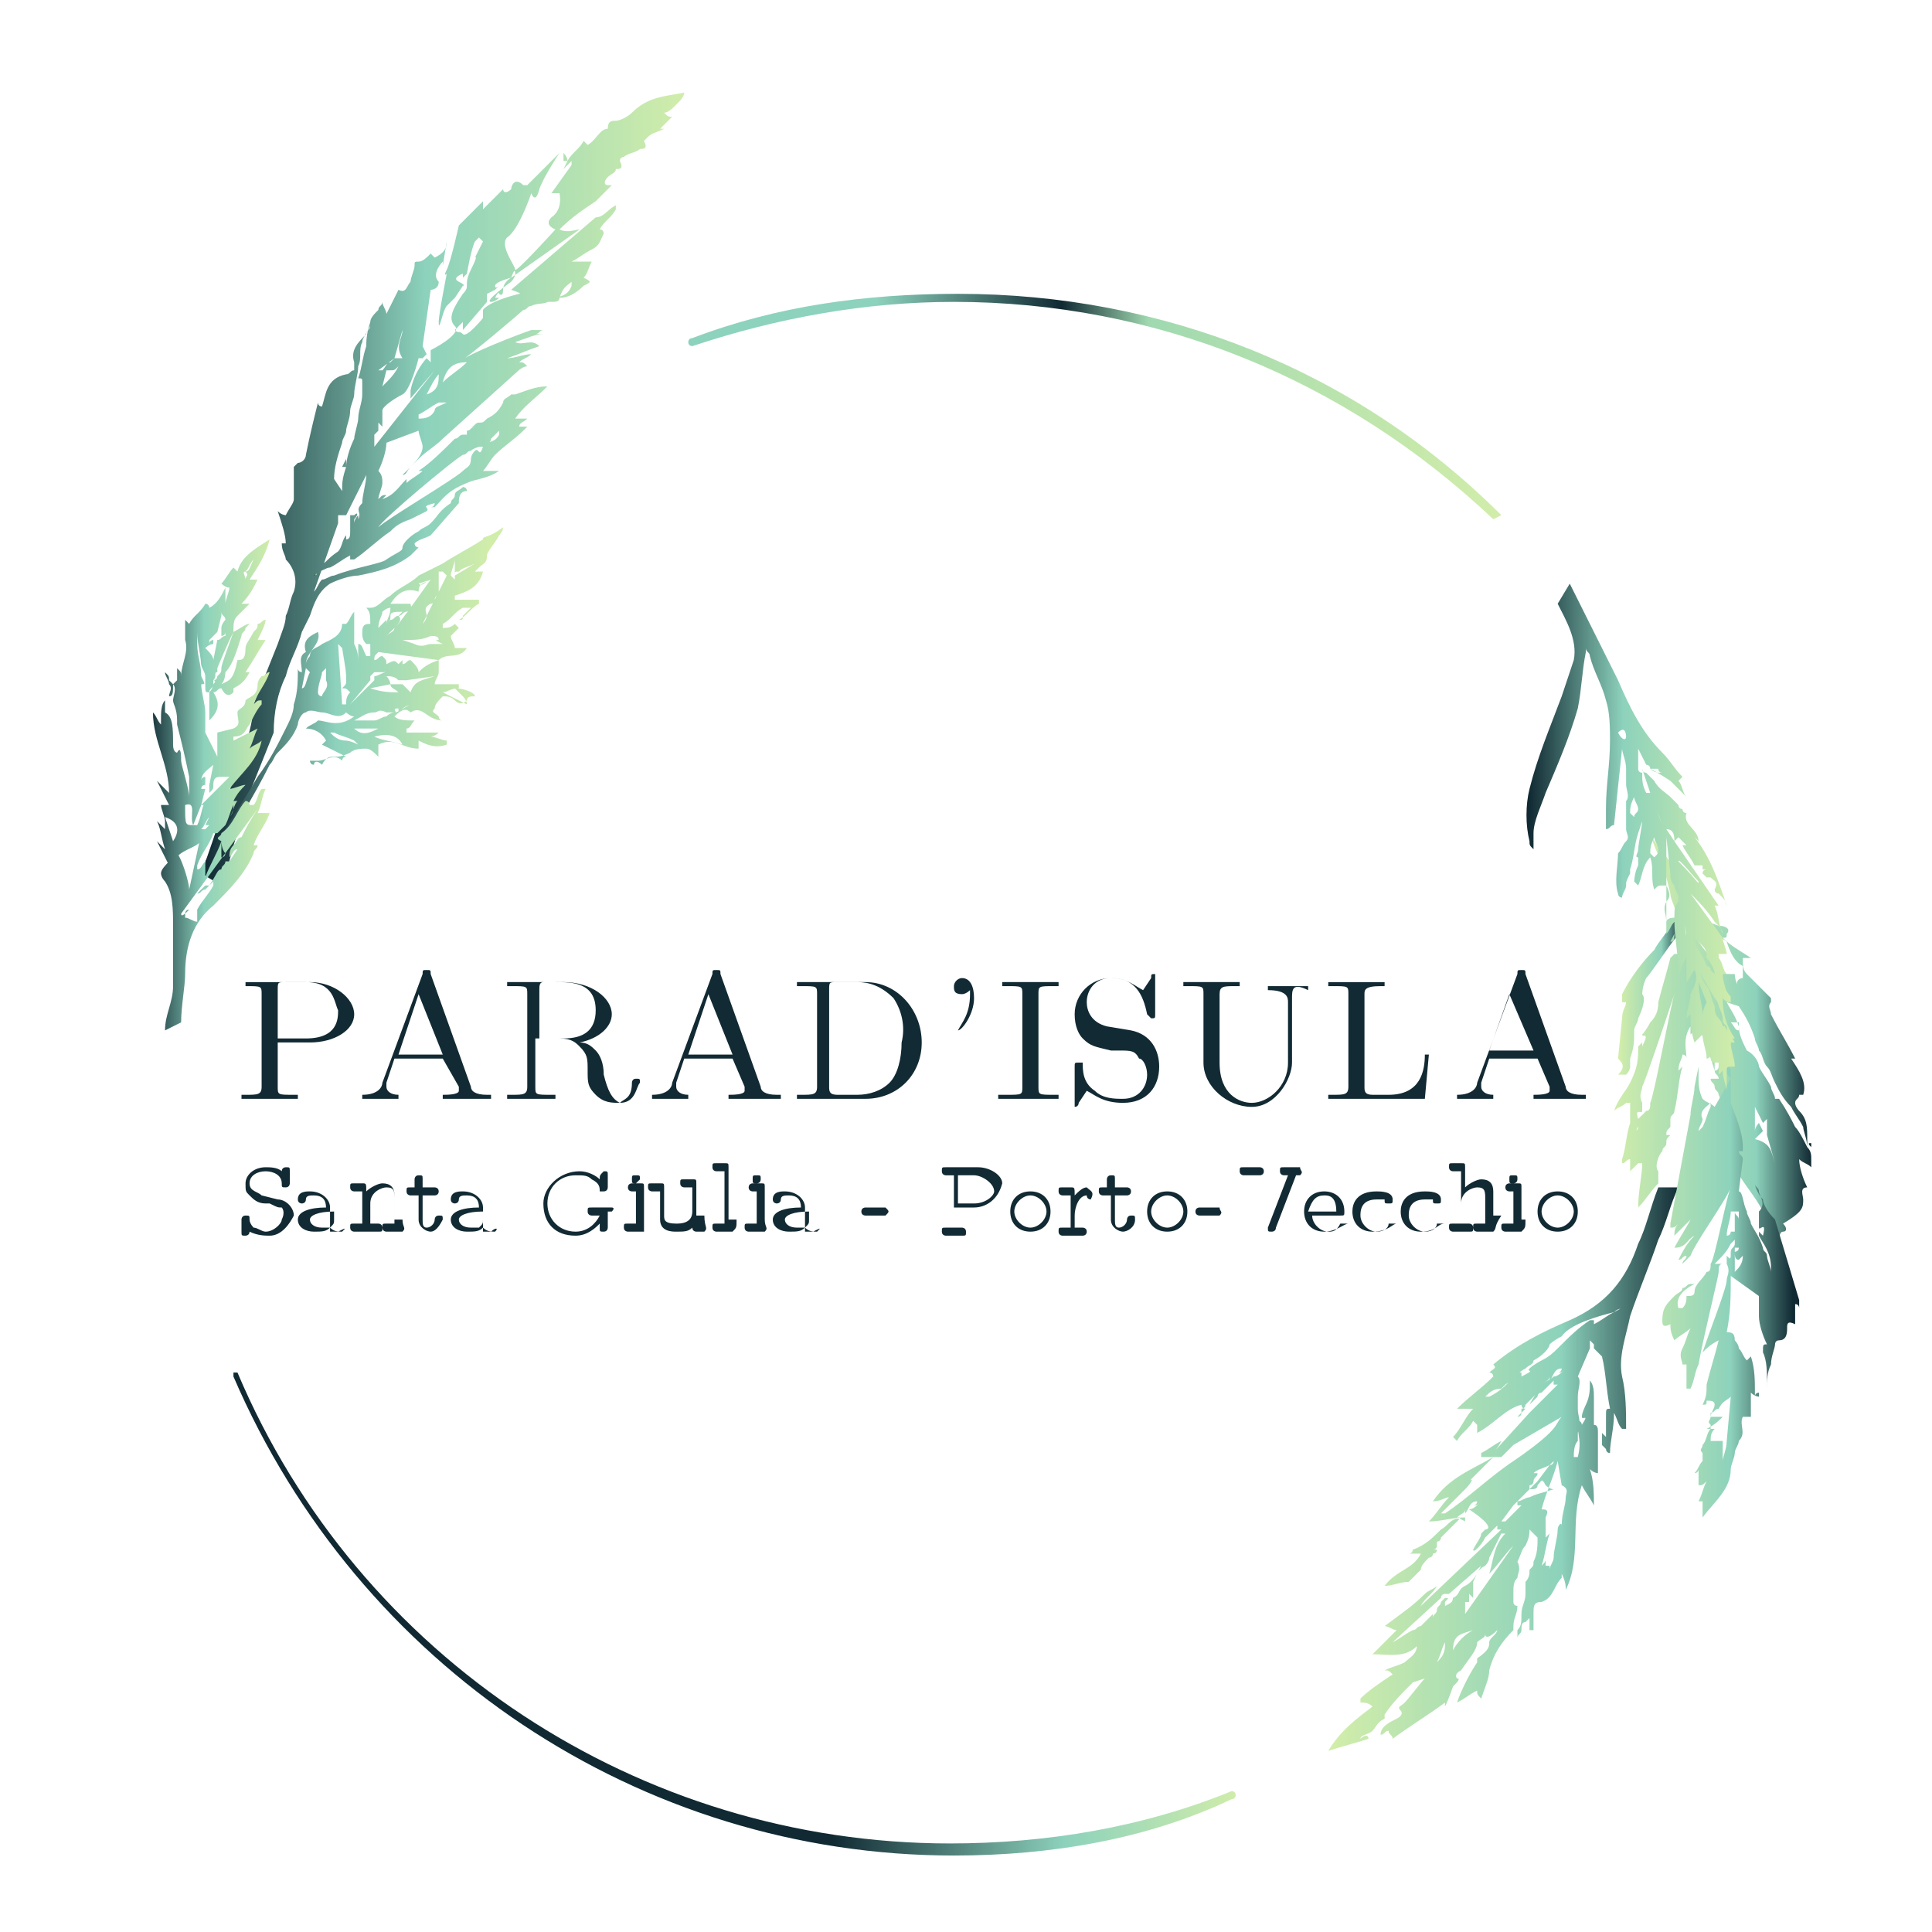 <?xml version="1.0" encoding="utf-8"?>
<!-- Generator: Adobe Illustrator 24.3.0, SVG Export Plug-In . SVG Version: 6.00 Build 0)  -->
<svg version="1.1" id="Calque_1" xmlns="http://www.w3.org/2000/svg" xmlns:xlink="http://www.w3.org/1999/xlink" x="0px" y="0px"
	 viewBox="0 0 48 48" style="enable-background:new 0 0 48 48;" xml:space="preserve">
<style type="text/css">
	.st0{fill:#122A33;}
	.st1{fill:url(#SVGID_1_);}
	.st2{fill:url(#SVGID_2_);}
	.st3{fill:url(#SVGID_3_);}
	.st4{fill:url(#SVGID_4_);}
	.st5{fill:url(#SVGID_5_);}
	.st6{fill:url(#SVGID_6_);}
	.st7{fill:url(#SVGID_7_);}
	.st8{fill:url(#SVGID_8_);}
	.st9{fill:url(#SVGID_9_);}
	.st10{fill:url(#SVGID_10_);}
	.st11{fill:url(#SVGID_11_);}
	.st12{fill:url(#SVGID_12_);}
	.st13{fill:url(#SVGID_13_);}
	.st14{fill:url(#SVGID_14_);}
	.st15{fill:url(#SVGID_15_);}
	.st16{fill:url(#SVGID_16_);}
	.st17{fill:url(#SVGID_17_);}
	.st18{fill:url(#SVGID_18_);}
	.st19{fill:url(#SVGID_19_);}
	.st20{fill:url(#SVGID_20_);}
	.st21{fill:url(#SVGID_21_);}
	.st22{fill:url(#SVGID_22_);}
	.st23{fill:url(#SVGID_23_);}
	.st24{fill:url(#SVGID_24_);}
	.st25{fill:url(#SVGID_25_);}
	.st26{fill:url(#SVGID_26_);}
	.st27{fill:url(#SVGID_27_);}
	.st28{fill:url(#SVGID_28_);}
	.st29{fill:url(#SVGID_29_);}
	.st30{fill:url(#SVGID_30_);}
</style>
<g>
	<g>
		<path class="st0" d="M7.7,25.9H6.9V27c0,0.2,0,0.2,0.4,0.2h0.1v0.1c-0.2,0-0.5,0-0.7,0c-0.2,0-0.5,0-0.7,0v-0.1h0.1
			c0.3,0,0.4,0,0.4-0.2v-2.3c0-0.2,0-0.2-0.4-0.2H6.1v-0.1h1.6c0.6,0,1.1,0.4,1.1,0.8C8.8,25.6,8.3,25.9,7.7,25.9z M7.6,24.4H7.1
			c-0.2,0-0.2,0-0.2,0.2v1.2h0.7c0.8,0,0.8-0.5,0.8-0.7C8.3,24.9,8.3,24.4,7.6,24.4z"/>
		<path class="st0" d="M11.6,27.3c-0.2,0-0.5,0-0.6,0v-0.1c0.1,0,0.4,0,0.4-0.1c0,0,0,0,0-0.1L11,26.3H9.8l-0.2,0.6
			c0,0.1,0,0.1,0,0.1c0,0.1,0.1,0.2,0.3,0.2v0.1l-0.5,0c-0.2,0-0.4,0-0.4,0v-0.1c0.4,0,0.5-0.2,0.5-0.3l1-2.7c0-0.1,0-0.1,0.1-0.1
			c0.1,0,0.1,0,0.1,0.1l1,2.8c0,0.1,0.1,0.2,0.4,0.2h0.1v0.1L11.6,27.3z M10.4,24.7l-0.5,1.5H11L10.4,24.7z"/>
		<path class="st0" d="M15.4,27.4c-0.2,0-0.4,0-0.6-0.2c-0.2-0.2-0.2-0.3-0.2-0.6c0-0.3,0-0.4-0.2-0.6c-0.1-0.1-0.2-0.2-0.5-0.2
			h-0.6V27c0,0.2,0,0.2,0.4,0.2h0.1v0.1c-0.2,0-0.5,0-0.6,0c-0.2,0-0.5,0-0.6,0v-0.1h0.1c0.3,0,0.4,0,0.4-0.2v-2.3
			c0-0.2,0-0.2-0.4-0.2h-0.1v-0.1h1.4c0.7,0,1.2,0.4,1.2,0.8c0,0.3-0.3,0.6-0.8,0.7c0.2,0,0.3,0.1,0.4,0.2c0.1,0.1,0.2,0.3,0.2,0.6
			C15.1,27.1,15.2,27.3,15.4,27.4c0.1-0.1,0.3-0.1,0.3-0.5c0,0,0-0.1,0.1-0.1c0.1,0,0.1,0,0.1,0.1C15.8,27,15.8,27.4,15.4,27.4z
			 M13.8,24.4c-0.1,0-0.2,0-0.3,0c-0.1,0-0.1,0.1-0.1,0.2v1.2H14c0.5,0,0.8-0.2,0.8-0.7C14.8,24.4,14.2,24.4,13.8,24.4z"/>
		<path class="st0" d="M18.7,27.3c-0.2,0-0.5,0-0.6,0v-0.1c0.1,0,0.4,0,0.4-0.1c0,0,0,0,0-0.1l-0.3-0.7H17l-0.2,0.6
			c0,0.1,0,0.1,0,0.1c0,0.1,0.1,0.2,0.3,0.2v0.1l-0.5,0c-0.2,0-0.4,0-0.4,0v-0.1c0.4,0,0.5-0.2,0.5-0.3l1-2.7c0-0.1,0-0.1,0.1-0.1
			c0.1,0,0.1,0,0.1,0.1l1,2.8c0,0.1,0.1,0.2,0.4,0.2h0.1v0.1L18.7,27.3z M17.6,24.7l-0.5,1.5h1.1L17.6,24.7z"/>
		<path class="st0" d="M21.5,27.3h-1.7v-0.1h0.1c0.3,0,0.4,0,0.4-0.2v-2.3c0-0.2,0-0.2-0.4-0.2h-0.1v-0.1h1.7c0.8,0,1.4,0.7,1.4,1.5
			C22.9,26.7,22.3,27.3,21.5,27.3z M22.2,24.8c-0.3-0.3-0.6-0.4-0.9-0.4h-0.5c-0.2,0-0.2,0-0.2,0.2V27c0,0.1,0,0.2,0.2,0.2h0.5
			c0.3,0,0.6-0.1,0.8-0.3c0.2-0.2,0.3-0.6,0.3-1C22.5,25.5,22.4,25.1,22.2,24.8z"/>
		<path class="st0" d="M23.8,25.6C23.8,25.6,23.8,25.5,23.8,25.6C23.8,25.5,23.8,25.5,23.8,25.6c0.1-0.2,0.3-0.4,0.3-0.9
			c0,0,0-0.1,0-0.1c0,0-0.1,0.1-0.2,0.1c-0.2,0-0.2-0.1-0.2-0.2c0-0.1,0.1-0.2,0.2-0.2c0.2,0,0.3,0.2,0.3,0.5
			C24.2,25.2,23.9,25.6,23.8,25.6z"/>
		<path class="st0" d="M25.5,27.3c-0.2,0-0.5,0-0.7,0v-0.1H25c0.4,0,0.4,0,0.4-0.2v-2.3c0-0.2,0-0.2-0.4-0.2h-0.1v-0.1
			c0.2,0,0.5,0,0.7,0c0.2,0,0.5,0,0.7,0v0.1h-0.1c-0.4,0-0.4,0-0.4,0.2V27c0,0.2,0,0.2,0.4,0.2h0.1v0.1
			C26.1,27.3,25.7,27.3,25.5,27.3z"/>
		<path class="st0" d="M27.9,27.4c-0.5,0-0.7-0.2-0.9-0.3l-0.2,0.3c0,0,0,0.1-0.1,0.1c0,0,0,0,0-0.1v-0.9c0-0.1,0-0.1,0.1-0.1
			c0,0,0,0,0.1,0c0,0.2,0,0.5,0.3,0.7c0.2,0.2,0.5,0.2,0.7,0.2c0.4,0,0.6-0.3,0.6-0.6c0-0.2-0.1-0.4-0.2-0.4
			c-0.1-0.2-0.2-0.2-0.5-0.2c-0.1,0-0.1,0-0.2,0c-0.4-0.1-0.5-0.1-0.7-0.3c-0.1-0.1-0.2-0.3-0.2-0.6c0-0.5,0.4-0.9,0.9-0.9
			c0.4,0,0.6,0.2,0.8,0.3l0.2-0.3c0-0.1,0-0.1,0.1-0.1c0,0,0,0,0,0.1v0.9c0,0.1,0,0.1-0.1,0.1c0,0,0,0-0.1-0.1
			c-0.1-0.5-0.3-0.9-0.9-0.9c-0.4,0-0.6,0.3-0.6,0.6c0,0.2,0.1,0.5,0.5,0.6l0.6,0.1c0.5,0.1,0.7,0.5,0.7,0.9
			C28.8,27,28.5,27.4,27.9,27.4z"/>
		<path class="st0" d="M32.1,24.8v1.6c0,0.4-0.4,1.1-1,1.1c-0.6,0-1.2-0.5-1.2-1.1v-1.7c0-0.2,0-0.2-0.4-0.2h-0.1v-0.1
			c0.2,0,0.5,0,0.7,0c0.2,0,0.5,0,0.7,0v0.1h-0.1c-0.3,0-0.4,0-0.4,0.2v1.7c0,0.8,0.5,1,0.8,1c0.4,0,0.9-0.4,0.9-1v-1.5
			c0-0.1,0-0.3-0.5-0.3v-0.1l0.5,0l0.5,0v0.1C32.1,24.4,32.1,24.6,32.1,24.8z"/>
		<path class="st0" d="M35.4,27.3H33v-0.1h0.1c0.3,0,0.4,0,0.4-0.2v-2.3c0-0.2,0-0.2-0.4-0.2H33v-0.1c0.2,0,0.5,0,0.7,0
			c0.2,0,0.6,0,0.7,0v0.1h-0.1c-0.4,0-0.4,0.1-0.4,0.2V27c0,0.1,0,0.2,0.2,0.2h0.4c0.8,0,0.9-0.6,0.9-1h0.1L35.4,27.3z"/>
		<path class="st0" d="M38.7,27.3c-0.2,0-0.5,0-0.6,0v-0.1c0.1,0,0.4,0,0.4-0.1c0,0,0,0,0-0.1l-0.3-0.7h-1.2l-0.2,0.6
			c0,0.1,0,0.1,0,0.1c0,0.1,0.1,0.2,0.3,0.2v0.1l-0.5,0c-0.2,0-0.4,0-0.4,0v-0.1c0.4,0,0.5-0.2,0.5-0.3l1-2.7c0-0.1,0-0.1,0.1-0.1
			c0.1,0,0.1,0,0.1,0.1l1,2.8c0,0.1,0.1,0.2,0.4,0.2h0.1v0.1L38.7,27.3z M37.5,24.7L37,26.1h1.1L37.5,24.7z"/>
	</g>
	<g>
		<path class="st0" d="M6.7,30.7c-0.1,0-0.3,0-0.5-0.1c0,0.1-0.1,0.1-0.1,0.1c-0.1,0-0.1,0-0.1-0.1v-0.3c0,0,0-0.1,0.1-0.1
			c0.1,0,0.1,0,0.1,0.1c0,0.1,0.1,0.2,0.1,0.2c0.1,0,0.2,0.1,0.3,0.1c0.2,0,0.4-0.2,0.4-0.3C7.1,30.1,7,30,7,30
			C6.9,30,6.9,30,6.7,29.9l-0.1,0c-0.2,0-0.3-0.1-0.4-0.2c-0.1-0.1-0.1-0.1-0.1-0.3c0-0.2,0.2-0.4,0.5-0.4c0.1,0,0.3,0,0.4,0.1
			c0-0.1,0.1-0.1,0.1-0.1c0.1,0,0.1,0,0.1,0.1v0.3c0,0,0,0.1-0.1,0.1c-0.1,0-0.1,0-0.1-0.1c0-0.2-0.2-0.3-0.4-0.3
			c-0.2,0-0.4,0.1-0.4,0.3c0,0.2,0.2,0.2,0.3,0.3l0.4,0.1c0.2,0,0.4,0.2,0.4,0.4C7.2,30.4,7,30.7,6.7,30.7z"/>
		<path class="st0" d="M8.5,30.6c-0.1,0-0.2,0-0.3-0.1c-0.1,0.1-0.2,0.1-0.4,0.1c-0.2,0-0.4-0.1-0.4-0.3c0-0.2,0.3-0.3,0.7-0.3
			c0-0.2-0.1-0.3-0.3-0.3c-0.1,0-0.2,0-0.2,0.1c0,0.1-0.1,0.1-0.1,0.1c0,0-0.1,0-0.1-0.1c0-0.2,0.2-0.2,0.3-0.2
			c0.3,0,0.5,0.2,0.5,0.4v0.6c0,0,0.1,0,0.2,0C8.6,30.5,8.6,30.5,8.5,30.6C8.6,30.6,8.6,30.6,8.5,30.6z M8.3,30.1
			c-0.4,0-0.6,0.1-0.6,0.2c0,0.1,0.1,0.2,0.3,0.2c0,0,0.1,0,0.2,0c0.1-0.1,0.1-0.1,0.1-0.2V30.1z"/>
		<path class="st0" d="M10,30.6H9.6c0,0-0.1,0-0.1-0.1c0-0.1,0-0.1,0.1-0.1h0.2v-0.6c0-0.2,0-0.3-0.2-0.3c-0.1,0-0.4,0.1-0.4,0.4
			v0.5h0.2c0,0,0.1,0,0.1,0.1c0,0.1,0,0.1-0.1,0.1H8.8c0,0-0.1,0-0.1-0.1c0-0.1,0-0.1,0.1-0.1H9v-0.8H8.8c0,0-0.1,0-0.1-0.1
			c0-0.1,0-0.1,0.1-0.1H9c0.1,0,0.1,0,0.1,0.2c0.1-0.1,0.3-0.2,0.4-0.2c0.2,0,0.3,0.1,0.3,0.3v0.6H10C10,30.5,10.1,30.5,10,30.6
			C10.1,30.6,10,30.6,10,30.6z"/>
		<path class="st0" d="M10.7,30.6c-0.1,0-0.3-0.1-0.3-0.3v-0.6h-0.2c0,0-0.1,0-0.1-0.1c0-0.1,0-0.1,0.1-0.1h0.1v-0.2
			c0,0,0-0.1,0.1-0.1c0.1,0,0.1,0,0.1,0.1v0.2h0.3c0,0,0.1,0,0.1,0.1c0,0.1-0.1,0.1-0.1,0.1h-0.3v0.6c0,0.1,0,0.2,0.1,0.2
			c0.1,0,0.2-0.1,0.2-0.2c0,0,0-0.1,0.1-0.1c0.1,0,0.1,0,0.1,0.1C10.9,30.5,10.8,30.6,10.7,30.6z"/>
		<path class="st0" d="M12.3,30.6c-0.1,0-0.2,0-0.3-0.1c-0.1,0.1-0.2,0.1-0.4,0.1c-0.2,0-0.4-0.1-0.4-0.3c0-0.2,0.3-0.3,0.7-0.3
			c0-0.2-0.1-0.3-0.3-0.3c-0.1,0-0.2,0-0.2,0.1c0,0.1-0.1,0.1-0.1,0.1c0,0-0.1,0-0.1-0.1c0-0.2,0.2-0.2,0.3-0.2
			c0.3,0,0.5,0.2,0.5,0.4v0.6c0,0,0.1,0,0.2,0C12.3,30.5,12.4,30.5,12.3,30.6C12.4,30.6,12.4,30.6,12.3,30.6z M12,30.1
			c-0.4,0-0.6,0.1-0.6,0.2c0,0.1,0.1,0.2,0.3,0.2c0,0,0.1,0,0.2,0c0.1-0.1,0.1-0.1,0.1-0.2V30.1z"/>
		<path class="st0" d="M15.2,30.1h-0.1v0.4c0,0,0,0.1-0.1,0.1c-0.1,0-0.1,0-0.1-0.1v-0.1c-0.1,0.1-0.3,0.3-0.6,0.3
			c-0.5,0-0.8-0.3-0.8-0.8c0-0.4,0.4-0.8,0.9-0.8c0.2,0,0.4,0.1,0.5,0.2c0-0.1,0-0.1,0.1-0.2c0,0,0,0,0,0c0.1,0,0.1,0,0.1,0.1v0.3
			c0,0,0,0.1-0.1,0.1c0,0,0,0-0.1,0c0-0.1,0-0.2-0.2-0.3c-0.1-0.1-0.2-0.1-0.4-0.1c-0.4,0-0.7,0.3-0.7,0.7c0,0.4,0.3,0.7,0.7,0.7
			c0.3,0,0.5-0.2,0.6-0.4h-0.2c0,0-0.1,0-0.1-0.1c0-0.1,0-0.1,0.1-0.1h0.5C15.2,30,15.3,30,15.2,30.1C15.3,30.1,15.2,30.1,15.2,30.1
			z"/>
		<path class="st0" d="M16,30.6h-0.4c0,0-0.1,0-0.1-0.1c0-0.1,0-0.1,0.1-0.1h0.2v-0.8h-0.1c0,0-0.1,0-0.1-0.1c0-0.1,0.1-0.1,0.1-0.1
			h0.2c0.1,0,0.1,0,0.1,0.1v0.8H16C16,30.5,16,30.5,16,30.6C16,30.6,16,30.6,16,30.6z M15.8,29.4c-0.1,0-0.1,0-0.1-0.1
			c0-0.1,0-0.1,0.1-0.1c0.1,0,0.1,0,0.1,0.1C15.9,29.3,15.8,29.4,15.8,29.4z"/>
		<path class="st0" d="M17.5,30.6h-0.2c0,0-0.1,0-0.1-0.1c-0.1,0.1-0.2,0.1-0.4,0.1c-0.1,0-0.4,0-0.4-0.3v-0.7h-0.2
			c0,0-0.1,0-0.1-0.1c0-0.1,0-0.1,0.1-0.1h0.2c0.1,0,0.1,0,0.1,0.1v0.7c0,0.1,0,0.2,0.3,0.2c0.1,0,0.4,0,0.4-0.3v-0.6H17
			c0,0-0.1,0-0.1-0.1c0-0.1,0-0.1,0.1-0.1h0.2c0.1,0,0.1,0,0.1,0.1v0.8h0.2C17.5,30.5,17.6,30.5,17.5,30.6
			C17.6,30.6,17.5,30.6,17.5,30.6z"/>
		<path class="st0" d="M18.2,30.6h-0.4c0,0-0.1,0-0.1-0.1c0-0.1,0-0.1,0.1-0.1H18v-1.3h-0.2c0,0-0.1,0-0.1-0.1c0-0.1,0-0.1,0.1-0.1
			H18c0.1,0,0.1,0,0.1,0.1v1.3h0.2C18.3,30.5,18.3,30.5,18.2,30.6C18.3,30.6,18.3,30.6,18.2,30.6z"/>
		<path class="st0" d="M19,30.6h-0.4c0,0-0.1,0-0.1-0.1c0-0.1,0-0.1,0.1-0.1h0.2v-0.8h-0.1c0,0-0.1,0-0.1-0.1c0-0.1,0.1-0.1,0.1-0.1
			h0.2c0.1,0,0.1,0,0.1,0.1v0.8H19C19,30.5,19.1,30.5,19,30.6C19.1,30.6,19,30.6,19,30.6z M18.8,29.4c-0.1,0-0.1,0-0.1-0.1
			c0-0.1,0-0.1,0.1-0.1c0.1,0,0.1,0,0.1,0.1C18.9,29.3,18.9,29.4,18.8,29.4z"/>
		<path class="st0" d="M20.3,30.6c-0.1,0-0.2,0-0.3-0.1c-0.1,0.1-0.2,0.1-0.4,0.1c-0.2,0-0.4-0.1-0.4-0.3c0-0.2,0.3-0.3,0.7-0.3
			c0-0.2-0.1-0.3-0.3-0.3c-0.1,0-0.2,0-0.2,0.1c0,0.1-0.1,0.1-0.1,0.1c0,0-0.1,0-0.1-0.1c0-0.2,0.2-0.2,0.3-0.2
			c0.3,0,0.5,0.2,0.5,0.4v0.6c0,0,0.1,0,0.2,0C20.4,30.5,20.4,30.5,20.3,30.6C20.4,30.6,20.4,30.6,20.3,30.6z M20.1,30.1
			c-0.4,0-0.6,0.1-0.6,0.2c0,0.1,0.1,0.2,0.3,0.2c0,0,0.1,0,0.2,0c0.1-0.1,0.1-0.1,0.1-0.2V30.1z"/>
		<path class="st0" d="M22,30.2h-0.5c0,0-0.1,0-0.1-0.1c0-0.1,0.1-0.1,0.1-0.1H22C22.1,30.1,22.1,30.1,22,30.2
			C22.1,30.2,22.1,30.2,22,30.2z"/>
		<path class="st0" d="M24.2,30h-0.5v0.5h0.2c0,0,0.1,0,0.1,0.1c0,0.1,0,0.1-0.1,0.1h-0.4c0,0-0.1,0-0.1-0.1c0-0.1,0-0.1,0.1-0.1
			h0.2v-1.3h-0.2c0,0-0.1,0-0.1-0.1c0-0.1,0-0.1,0.1-0.1h0.8c0.3,0,0.6,0.2,0.6,0.4C24.8,29.8,24.5,30,24.2,30z M24.2,29.2h-0.4v0.7
			h0.4c0.3,0,0.5-0.2,0.5-0.3C24.7,29.4,24.4,29.2,24.2,29.2z"/>
		<path class="st0" d="M25.6,30.6c-0.3,0-0.5-0.2-0.5-0.5c0-0.3,0.2-0.5,0.5-0.5s0.5,0.2,0.5,0.5C26.1,30.4,25.9,30.6,25.6,30.6z
			 M25.6,29.7c-0.2,0-0.4,0.2-0.4,0.4c0,0.2,0.2,0.4,0.4,0.4c0.2,0,0.4-0.2,0.4-0.4C26,29.9,25.8,29.7,25.6,29.7z"/>
		<path class="st0" d="M27.1,29.8c0,0-0.1,0-0.1-0.1c-0.2,0-0.3,0.3-0.3,0.5v0.3h0.2c0,0,0.1,0,0.1,0.1c0,0.1-0.1,0.1-0.1,0.1h-0.5
			c0,0-0.1,0-0.1-0.1c0-0.1,0-0.1,0.1-0.1h0.2v-0.8h-0.2c0,0-0.1,0-0.1-0.1c0-0.1,0-0.1,0.1-0.1h0.2c0.1,0,0.1,0,0.1,0.2
			c0.1-0.1,0.2-0.2,0.3-0.2C27.1,29.6,27.2,29.6,27.1,29.8C27.2,29.8,27.1,29.8,27.1,29.8z"/>
		<path class="st0" d="M27.9,30.6c-0.1,0-0.3-0.1-0.3-0.3v-0.6h-0.2c0,0-0.1,0-0.1-0.1c0-0.1,0-0.1,0.1-0.1h0.1v-0.2
			c0,0,0-0.1,0.1-0.1c0.1,0,0.1,0,0.1,0.1v0.2H28c0,0,0.1,0,0.1,0.1c0,0.1-0.1,0.1-0.1,0.1h-0.3v0.6c0,0.1,0,0.2,0.1,0.2
			c0.1,0,0.2-0.1,0.2-0.2c0,0,0-0.1,0.1-0.1c0.1,0,0.1,0,0.1,0.1C28.2,30.5,28,30.6,27.9,30.6z"/>
		<path class="st0" d="M29,30.6c-0.3,0-0.5-0.2-0.5-0.5c0-0.3,0.2-0.5,0.5-0.5s0.5,0.2,0.5,0.5C29.5,30.4,29.3,30.6,29,30.6z
			 M29,29.7c-0.2,0-0.4,0.2-0.4,0.4c0,0.2,0.2,0.4,0.4,0.4c0.2,0,0.4-0.2,0.4-0.4C29.4,29.9,29.2,29.7,29,29.7z"/>
		<path class="st0" d="M30.3,30.2h-0.5c0,0-0.1,0-0.1-0.1c0-0.1,0.1-0.1,0.1-0.1h0.5C30.3,30.1,30.4,30.1,30.3,30.2
			C30.4,30.2,30.3,30.2,30.3,30.2z"/>
		<path class="st0" d="M32.3,29.2h-0.1l-0.5,1.3c0,0.1-0.1,0.1-0.1,0.1h0c-0.1,0-0.1,0-0.1-0.1l-0.5-1.3h-0.1c0,0-0.1,0-0.1-0.1
			c0-0.1,0-0.1,0.1-0.1h0.4c0,0,0.1,0,0.1,0.1c0,0.1-0.1,0.1-0.1,0.1H31l0.5,1.3h0l0.5-1.3h-0.1c0,0-0.1,0-0.1-0.1
			c0-0.1,0-0.1,0.1-0.1h0.4C32.3,29.1,32.4,29.1,32.3,29.2C32.4,29.2,32.3,29.2,32.3,29.2z"/>
		<path class="st0" d="M32.9,30.6c-0.3,0-0.5-0.2-0.5-0.5c0-0.3,0.2-0.5,0.5-0.5c0.3,0,0.5,0.2,0.5,0.5c0,0.1,0,0.1-0.1,0.1h-0.7
			c0,0.2,0.2,0.4,0.4,0.4c0.1,0,0.2,0,0.3-0.2c0,0,0,0,0.1,0c0,0,0.1,0,0.1,0C33.4,30.4,33.2,30.6,32.9,30.6z M32.9,29.7
			c-0.2,0-0.3,0.1-0.4,0.4h0.7C33.2,29.7,33,29.7,32.9,29.7z"/>
		<path class="st0" d="M34.1,30.6c-0.3,0-0.5-0.2-0.5-0.5c0-0.2,0.1-0.5,0.6-0.5c0.1,0,0.4,0,0.4,0.2c0,0.1,0,0.1-0.1,0.1
			s-0.1,0-0.1-0.1c0,0-0.1,0-0.2,0c-0.4,0-0.4,0.3-0.4,0.4c0,0.2,0.2,0.4,0.4,0.4c0.2,0,0.3-0.1,0.3-0.2c0,0,0,0,0.1,0
			c0,0,0.1,0,0.1,0C34.6,30.4,34.5,30.6,34.1,30.6z"/>
		<path class="st0" d="M35.3,30.6c-0.3,0-0.5-0.2-0.5-0.5c0-0.2,0.1-0.5,0.6-0.5c0.1,0,0.4,0,0.4,0.2c0,0.1,0,0.1-0.1,0.1
			s-0.1,0-0.1-0.1c0,0-0.1,0-0.2,0c-0.4,0-0.4,0.3-0.4,0.4c0,0.2,0.2,0.4,0.4,0.4c0.2,0,0.3-0.1,0.3-0.2c0,0,0,0,0.1,0
			c0,0,0.1,0,0.1,0C35.7,30.4,35.7,30.6,35.3,30.6z"/>
		<path class="st0" d="M37.1,30.6h-0.4c0,0-0.1,0-0.1-0.1c0-0.1,0-0.1,0.1-0.1h0.2v-0.6c0-0.2,0-0.3-0.2-0.3c-0.1,0-0.4,0.1-0.4,0.4
			v0.5h0.2c0,0,0.1,0,0.1,0.1c0,0.1,0,0.1-0.1,0.1h-0.4c0,0-0.1,0-0.1-0.1c0-0.1,0-0.1,0.1-0.1h0.2v-1.3h-0.2c0,0-0.1,0-0.1-0.1
			c0-0.1,0-0.1,0.1-0.1h0.2c0.1,0,0.1,0,0.1,0.1v0.5c0.1-0.1,0.3-0.2,0.4-0.2c0.2,0,0.3,0.1,0.3,0.3v0.6h0.2
			C37.1,30.5,37.2,30.5,37.1,30.6C37.2,30.6,37.1,30.6,37.1,30.6z"/>
		<path class="st0" d="M37.8,30.6h-0.4c0,0-0.1,0-0.1-0.1c0-0.1,0-0.1,0.1-0.1h0.2v-0.8h-0.1c0,0-0.1,0-0.1-0.1
			c0-0.1,0.1-0.1,0.1-0.1h0.2c0.1,0,0.1,0,0.1,0.1v0.8h0.1C37.9,30.5,37.9,30.5,37.8,30.6C37.9,30.6,37.9,30.6,37.8,30.6z
			 M37.6,29.4c-0.1,0-0.1,0-0.1-0.1c0-0.1,0-0.1,0.1-0.1c0.1,0,0.1,0,0.1,0.1C37.7,29.3,37.7,29.4,37.6,29.4z"/>
		<path class="st0" d="M38.7,30.6c-0.3,0-0.5-0.2-0.5-0.5c0-0.3,0.2-0.5,0.5-0.5c0.3,0,0.5,0.2,0.5,0.5C39.2,30.4,39,30.6,38.7,30.6
			z M38.7,29.7c-0.2,0-0.4,0.2-0.4,0.4c0,0.2,0.2,0.4,0.4,0.4c0.2,0,0.4-0.2,0.4-0.4C39.1,29.9,38.9,29.7,38.7,29.7z"/>
	</g>
	<linearGradient id="SVGID_1_" gradientUnits="userSpaceOnUse" x1="5.809" y1="40.106" x2="30.818" y2="40.106">
		<stop  offset="0.594" style="stop-color:#102933"/>
		<stop  offset="0.826" style="stop-color:#8DD2BC"/>
		<stop  offset="1" style="stop-color:#D1EDAA"/>
	</linearGradient>
	<path class="st1" d="M23.7,46.1c-7.8,0-14.8-4.7-17.9-11.9c0,0,0-0.1,0-0.1c0,0,0.1,0,0.1,0c3,7.1,10,11.7,17.7,11.7
		c2.4,0,4.8-0.4,7-1.3c0,0,0.1,0,0.1,0.1c0,0,0,0.1-0.1,0.1C28.5,45.7,26.1,46.1,23.7,46.1z"/>
	<linearGradient id="SVGID_2_" gradientUnits="userSpaceOnUse" x1="17.047" y1="10.09" x2="37.244" y2="10.09">
		<stop  offset="0.234" style="stop-color:#8DD2BC"/>
		<stop  offset="0.462" style="stop-color:#102933"/>
		<stop  offset="0.569" style="stop-color:#A0D9B0"/>
		<stop  offset="1" style="stop-color:#D1EDAA"/>
	</linearGradient>
	<path class="st2" d="M37.1,12.9C37.1,12.9,37.1,12.9,37.1,12.9c-3.7-3.5-8.4-5.4-13.4-5.4c-2.2,0-4.4,0.4-6.5,1.1
		c0,0-0.1,0-0.1-0.1c0,0,0-0.1,0.1-0.1c2.1-0.8,4.3-1.1,6.6-1.1c5.1,0,9.9,1.9,13.5,5.5C37.3,12.8,37.3,12.8,37.1,12.9
		C37.2,12.9,37.2,12.9,37.1,12.9z"/>
	<g>
		<g>
			<linearGradient id="SVGID_3_" gradientUnits="userSpaceOnUse" x1="7.554" y1="13.427" x2="8.11" y2="13.427">
				<stop  offset="0" style="stop-color:#102933"/>
				<stop  offset="0.46" style="stop-color:#8DD2BC"/>
				<stop  offset="1" style="stop-color:#D1EDAA"/>
			</linearGradient>
			<path class="st3" d="M7.6,14.6c0.1-0.1,0-0.8,0-0.8c0-0.1,0.1-0.3,0-0.2c0,0-0.1-0.1,0-0.2c0.1-0.3,0.2-0.5,0.1-0.7
				c0.1-0.1,0.1-0.1,0.2-0.2c0.1,0.1,0.2,0,0.3-0.1l0,0c0,0.1-0.1,0.3-0.1,0.3c0,0.1,0.1,0.2-0.1,0.4c0,0,0,0,0,0.1
				c0,0.4-0.1,0.7-0.1,1.1"/>
			<linearGradient id="SVGID_4_" gradientUnits="userSpaceOnUse" x1="14.325" y1="3.695" x2="15.944" y2="3.695">
				<stop  offset="0" style="stop-color:#102933"/>
				<stop  offset="0.46" style="stop-color:#8DD2BC"/>
				<stop  offset="1" style="stop-color:#D1EDAA"/>
			</linearGradient>
			<path class="st4" d="M15.6,3.2l0.4-0.4L15.6,3.2L15.6,3.2c0,0-0.7,0.8-0.9,0.9c-0.1,0.1-0.4,0.5-0.4,0.5l0.5-0.5l0.5,0l0-0.1
				l-0.2-0.2l0.5,0l-0.1-0.2l0.2-0.2L15.6,3.2z"/>
			<g>
				<linearGradient id="SVGID_5_" gradientUnits="userSpaceOnUse" x1="5.048" y1="12.111" x2="17.045" y2="12.111">
					<stop  offset="0" style="stop-color:#102933"/>
					<stop  offset="0.46" style="stop-color:#8DD2BC"/>
					<stop  offset="1" style="stop-color:#D1EDAA"/>
				</linearGradient>
				<path class="st5" d="M16.8,2.6C16.9,2.5,17,2.4,17,2.3c0,0,0,0,0,0c-0.5,0.1-0.9,0.1-1.3,0.5c-0.1,0.1-0.3,0.2-0.4,0.2
					c-0.1,0-0.2,0-0.2,0.2c-0.2,0-0.3,0.3-0.5,0.4c0,0-0.1-0.1-0.1-0.1c-0.1,0.2-0.3,0.3-0.4,0.5c0-0.1-0.1-0.2-0.1-0.2L14,4l0.1,0
					l-0.1,0.2l0,0l0.2-0.2l0,0.1l-0.5,0.7l0.2,0c0,0,0.1,0.4-0.2,0.6c-0.2,0.2,0.1,0.3,0.1,0.3s-1,1.1-1,1c0-0.1-0.4-0.6-0.2-0.8
					c0.3-0.2,0.6-1.1,0.6-1.1s0.1,0.3,0.2-0.1c0.1-0.3,0.5-0.9,0.5-0.9c-0.1,0.1-0.3,0.3-0.4,0.4c-0.1,0.1-0.3,0.3-0.4,0.4
					c0,0-0.1,0-0.1,0c-0.2-0.2-0.3,0-0.3,0.1c-0.1,0.1-0.2,0.1-0.2,0C12.2,5,12.1,5.1,12,5.2c0-0.1,0-0.1,0-0.2c0,0-0.1,0.1-0.1,0.1
					l-0.5,0.5c0,0-0.2,0.9-0.3,1.1c-0.1,0.2,0,0.1,0,0.1S10.9,7.8,10.9,8c0,0.3,0.1-0.3,0.2-0.4s0.2-0.2,0.2-0.2l0.2-0.3
					c0,0,0.1,0-0.1-0.1c-0.2-0.1,0.1-0.2,0.1-0.2l0,0.1l0.1-0.1c0,0,0.1-0.6,0.2-0.8c0.1-0.1,0.1-0.1,0.1-0.1L12,6l-0.2,0.4
					c0,0,0.1-0.1-0.1,0.3c-0.2,0.4,0,0.4-0.2,0.6c-0.2,0.3-0.4,0.6-0.2,0.8s-0.6,0.6-0.6,0.6L10.7,9l-0.1-0.1l0,0
					c0,0-0.3,0.3-0.4,0.8c0,0.1,0,0.1,0,0.2l0.6-0.7l-1.5,1.9l0-0.3l0.1-0.1l0-0.2l0.1,0.1l0,0c0,0,0-0.3,0-0.4S9.8,9.9,10,9.8
					c0.2-0.1,0.4-0.9,0.4-0.9l0.1,0l0.1-0.1l-0.1-0.2l0.2-1.4c0,0,0.2,0,0.2-0.2C10.7,6.8,11,6.5,11,6.5L11,6.6L11.1,6
					c0,0.2-0.1,0.3-0.3,0.4c0,0-0.1-0.1-0.1-0.1c-0.1,0.1-0.2,0.2-0.3,0.2c-0.1,0-0.1,0-0.1,0.1c0,0.1-0.1,0.3-0.1,0.4
					c-0.1,0.1-0.1,0.3-0.3,0.2C9.8,7.4,9.7,7.6,9.6,7.8c0,0,0,0,0,0c0-0.1-0.1-0.2-0.1-0.3c0,0.1-0.1,0.1-0.1,0.2
					C9.3,7.8,9.2,7.9,9.2,8C9.1,8.3,9.1,8.5,9.1,8.6C9,8.9,9,9.1,8.9,9.4C9,9.4,9,9.4,9,9.5c0,0.1,0,0.2,0,0.3
					c0,0.2-0.1,0.4-0.1,0.6c0,0.1-0.1,0.4-0.1,0.5c-0.1,0.2-0.2,0.5-0.2,0.7c-0.1,0.3-0.1,0.4-0.1,0.6l-0.2-0.3
					c0-0.3,0.1-0.6,0.2-0.9c0-0.1,0.1-0.2,0.1-0.3c0-0.1,0.1-0.3,0.1-0.5c0-0.1,0.1-0.3,0.1-0.4c0-0.2,0.1-0.5,0.1-0.7c0,0,0,0,0,0
					c0.1-0.2,0-0.4,0.1-0.6C9,8.4,9.1,8.3,9.2,8.1c0,0.1-0.1,0.1-0.1,0.2C8.9,8.5,8.7,8.7,8.8,9c0,0.1,0,0.1,0,0.2c0,0,0,0,0,0
					c-0.1,0-0.1,0.1-0.2,0.1c0,0,0,0,0,0C8.1,9.4,8.1,9.8,8,10.1c0,0-0.1,0-0.1-0.1c-0.1,0.4-0.2,0.8-0.3,1.3c0,0.1-0.1,0.2-0.2,0.2
					c0,0-0.1,0.1-0.1,0.1c0,0.1,0,0.2,0,0.4c0,0.1,0,0.3,0,0.4c0,0.1-0.1,0.2-0.2,0.4c0,0-0.1,0-0.2-0.1c0.1,0.3,0.2,0.6,0.2,0.8
					c-0.1,0-0.1,0-0.1,0c0,0.2,0.1,0.3,0.1,0.4c0.2,0.2,0.3,0.5,0.2,0.8c-0.1,0.2-0.1,0.4-0.2,0.6C7.1,15.5,7,15.7,6.9,16l-0.6,1.5
					c0,0.3-0.1,0.7-0.2,1c-0.4,1.1-0.7,2.1-1.1,3.2L5.5,22c0.2-0.5,0.3-1.1,0.5-1.6c0.1-0.2,0.2-0.5,0.2-0.7l0.6-1.5
					c0-0.5,0.1-1,0.3-1.4c0.1-0.4,0.3-0.7,0.4-1.1l0.2-0.4c0.1-0.3,0.2-0.6,0.5-0.8c0.2-0.1,0.5-0.2,0.7-0.2
					c0.5-0.1,0.9-0.2,1.3-0.5c0,0,0,0,0.1-0.1c0,0,0,0,0.1-0.1c0,0-0.1,0-0.1-0.1c0.1-0.1,0.2-0.1,0.4-0.2l0.7-0.8
					c0-0.1,0-0.3,0.2-0.3c0-0.1-0.1-0.1-0.1-0.1c0,0,0,0,0,0c-0.1,0.1-0.2,0.1-0.2,0.2c0,0,0,0,0,0c0,0.1-0.1,0.1-0.1,0.2
					c-0.3,0.2-0.3,0.3-0.5,0.5c-0.1,0.1-0.2,0.1-0.3,0.2c-0.2,0.1-0.4,0.3-0.4,0.4c0,0.1-0.1,0.1-0.4,0.3c-0.1,0.1-0.8,0.2-1.3,0.4
					c-0.1,0-0.2,0.1-0.3,0.1c-0.1,0.1-0.1,0.2-0.2,0.3L8.4,13l0-0.2h0.2l0.5-1c0,0.2-0.1,0.5-0.1,0.7c-0.2,0.2,0,0.2-0.1,0.4
					c0,0,0-0.1,0-0.1c0,0-0.1,0.1-0.1,0.2c0,0,0,0.1,0,0.1c0,0,0,0,0,0c0-0.1,0-0.1,0-0.2c0.1-0.1,0.1-0.2,0-0.1c0,0-0.1,0-0.1,0
					c0,0.1,0,0.3,0,0.4c0,0.1,0,0.2-0.1,0.2c0,0,0,0,0,0c0,0,0-0.1,0-0.1c0,0,0,0,0,0c-0.1,0.1-0.1,0.3-0.2,0.4c0,0,0,0,0,0
					c0-0.1,0.1-0.1,0.1-0.2c0,0.1-0.1,0.1-0.1,0.2C8.1,13.9,8.1,14,8,14c0,0.1-0.1,0.1-0.1,0.2c0.1,0,0.2-0.1,0.3-0.1
					c0.2-0.1,0.3-0.2,0.5-0.3c0,0,0,0.1,0,0.1c0,0,0,0,0.1,0c0.3-0.2,0.6-0.5,0.9-0.7c0.1-0.1,0.2-0.2,0.5-0.3c0,0,0.2-0.1,0.4-0.2
					c0.1-0.1-0.2-0.1,0.2-0.2c0,0,0,0.1-0.1,0.1c0,0,0.1,0,0.1,0c0.2-0.2,0.3-0.4,0.8-0.6c0,0,0,0,0,0c0.2-0.1,0.5-0.1,0.8-0.3
					c-0.2,0-0.3,0-0.4,0c0,0,0,0,0,0c0.1-0.1,0.2-0.3,0.3-0.4c0.2-0.2,0.5-0.4,0.7-0.6c0,0,0,0,0.1-0.1c-0.1,0-0.1,0-0.2,0
					c0-0.1,0.1-0.1,0.2-0.2c-0.1,0-0.2,0-0.3,0c0,0,0,0,0,0c0.2-0.3,0.5-0.5,0.8-0.8c-0.3,0-0.5,0.1-0.8,0.2c0,0,0,0-0.1,0
					c-0.1,0.1-0.2,0.1-0.2,0.2c-0.1,0.2-0.2,0.3-0.4,0.4c-0.1,0.1-0.1,0.1-0.2,0.1c-0.1,0-0.1,0.1-0.2,0.1c0,0,0.1,0,0.1,0
					c-0.1,0-0.1,0.1-0.2,0.1c0,0,0,0.1,0,0.1c0,0-0.1,0-0.1,0c-0.1,0-0.1,0.1-0.2,0.1c-0.3,0.3-0.6,0.6-0.9,0.8c0,0,0,0,0.1,0
					c-0.1,0.1-0.3,0.2-0.4,0.3c0,0,0-0.1,0-0.1c-0.2,0.2-0.3,0.4-0.6,0.5c0,0,0.1-0.1,0.1-0.1c-0.1,0-0.1,0-0.2,0.1c0,0,0,0,0,0
					c0,0,0,0,0,0c0,0-0.1,0-0.1,0.1c0,0,0.1-0.1,0.1-0.1c0,0,0,0,0,0c0-0.1,0.1-0.3,0.1-0.4c0-0.1,0-0.2-0.1-0.3
					c0.1-0.2,0.2-0.5,0.2-0.7l0.8-0.3c0,0.1,0.1,0.3,0.1,0.4c0,0.2-0.2,0.4-0.3,0.5c-0.1,0.1-0.1,0.2-0.2,0.2l0.4-0.4
					c0.2-0.2,0.4-0.3,0.6-0.5c0,0,0,0,0,0L13,9.1c0,0-0.1,0.1-0.1,0.1c0,0,0.1-0.1,0.2-0.1C13,9,13,9,12.9,9
					c0.1-0.1,0.2-0.1,0.3-0.2c0,0,0,0,0,0c-0.2,0-0.4,0.1-0.6,0.1c0,0,0,0,0,0c0.3-0.1,0.5-0.2,0.8-0.3c-0.2-0.2-0.4,0-0.6-0.1
					c0.3-0.1,0.5-0.2,0.7-0.2c-0.1,0-0.2,0-0.2,0c0.1,0,0.1-0.1,0.2-0.1c0,0,0,0,0,0c-0.1,0-0.2,0-0.3,0c0,0,0,0,0,0c0,0,0,0,0,0
					c-0.3,0.1-1.6,0.6-1.8,0.8c0.2-0.1,1.5-1.2,1.6-1.3c0.1,0,0.1-0.1,0.2-0.1c0.2-0.1,0.4,0,0.5-0.2c0,0,0.1,0,0.2,0c0,0,0,0,0,0
					C14,7.1,14.1,7.1,14.2,7c0,0,0,0.1,0,0.1c-0.1,0.3-0.4,0.3-0.7,0.3c0,0,0,0,0,0.1c0.1,0,0.1,0,0.2,0c0,0,0,0,0,0
					c0.1,0,0.2,0,0.2-0.1c0.2,0,0.4-0.1,0.6-0.3C14.7,7,14.7,7,14.5,6.9c0.1-0.1,0.1-0.2,0.2-0.4c-0.2,0-0.3,0-0.5,0c0,0,0,0,0,0
					c0.2-0.1,0.3-0.2,0.5-0.3c0.2-0.1,0.2-0.2,0.3-0.4c0,0,0-0.1-0.1-0.1c0.1-0.2,0.3-0.3,0.4-0.5c0,0,0,0,0-0.1
					c-0.2,0.1-0.3,0.3-0.5,0.3l-2.1,1.8c0,0,0.3,0.1,0.2,0.1c-0.8,0.2-0.9,0.4-0.9,0.4l0,0L12,7.8l0,0.1c0,0-0.4,0.5-0.5,0.4
					c-0.1-0.1-0.1,0-0.2-0.1c0,0,0.2-0.2,0.2-0.2l0,0.2l0.6-0.7l0-0.2l0.2-0.1l0.1-0.1c0,0-0.1,0.1-0.1,0c0-0.1,0.4-0.2,0.4-0.2
					s0.1-0.3,0.1-0.1c0,0.1-0.1,0.2-0.1,0.2S12,7.5,12.2,7.5c0.1,0,0.2-0.1,0.2-0.1h-0.1c0.1-0.2,0.1-0.1,0.1-0.1l0,0
					c0,0,0.1,0.1,0.1-0.1c0-0.2,0.2-0.3,0.2-0.3l1.7-1.2c-0.1,0-0.3,0.1-0.5,0c0.3-0.3,0.6-0.5,0.9-0.7c0.1-0.1,0.2-0.2,0.4-0.4
					c-0.1,0-0.1,0-0.1,0c-0.1,0-0.1-0.1,0-0.2c0.1-0.1,0.2-0.1,0.2-0.2c0.1,0,0.2,0,0.1-0.2c0,0,0-0.1,0.1-0.1
					c0.1-0.1,0.3-0.1,0.4-0.2c0.1,0,0.2,0,0.1-0.2c0,0,0.1-0.1,0.1-0.1c0.1-0.1,0.2-0.1,0.4-0.2c0,0-0.1,0-0.1,0
					c0.1-0.1,0.2-0.2,0.3-0.3c-0.1,0-0.1,0-0.2-0.1C16.6,2.8,16.7,2.7,16.8,2.6C16.9,2.6,16.8,2.6,16.8,2.6z M9.8,8.9L10,8.2
					c0,0.2-0.2,0.4,0,0.7C10,8.9,9.9,8.9,9.8,8.9C9.8,8.9,9.7,9,9.7,9C9.6,9,9.6,9.1,9.5,9.2c0,0,0.1,0,0.2,0c0.1,0,0.1,0,0.2-0.1
					C9.8,9.3,9.7,9.4,9.5,9.6l0.1-0.4l-0.2,0L9.8,8.9z M8.5,11.6l0.1-0.2c0,0.1,0,0.2,0,0.3C8.7,11.6,8.6,11.6,8.5,11.6z M11.5,11.3
					c0.1,0,0.1-0.1,0.2-0.1c0.1-0.1,0.3-0.1,0.4-0.2c0,0,0.1,0,0.1-0.1c0,0,0,0,0,0c0.1-0.1,0.2-0.2,0.2-0.2c0,0,0,0,0,0.1
					C12.3,11,12.1,11,11.9,11c0,0,0,0,0,0.1c0,0,0.1,0,0.1,0c-0.1,0.3-0.1,0-0.2,0.1c-0.1,0.1-0.1,0.2-0.1,0.2
					c0,0.2-0.1,0.2-0.2,0.3c-0.2,0.2-1.9,1.2-2.1,1.4C9.5,12.9,11.3,11.4,11.5,11.3z M10.9,9.3c0,0.2,0,0.4-0.3,0.5
					C10.7,9.6,10.8,9.4,10.9,9.3z M10.8,10.2c-0.1,0.2-0.3,0.2-0.4,0.2c0,0,0,0,0,0l0,0c0,0,0,0,0,0c0,0,0-0.1,0-0.1
					c0.2-0.1,0.3-0.2,0.5-0.3c0,0,0.1,0,0.2,0C10.9,10.1,10.8,10.1,10.8,10.2z M11.6,9c-0.2,0.2-0.4,0.3-0.6,0.5
					C11.1,9.1,11.3,9,11.6,9z"/>
				<linearGradient id="SVGID_6_" gradientUnits="userSpaceOnUse" x1="9.153" y1="7.999" x2="9.198" y2="7.999">
					<stop  offset="0" style="stop-color:#102933"/>
					<stop  offset="0.46" style="stop-color:#8DD2BC"/>
					<stop  offset="1" style="stop-color:#D1EDAA"/>
				</linearGradient>
				<path class="st6" d="M9.2,7.9c0,0,0,0.1,0,0.1C9.2,8,9.2,8,9.2,7.9C9.2,8,9.2,8,9.2,7.9z"/>
				<linearGradient id="SVGID_7_" gradientUnits="userSpaceOnUse" x1="7.81" y1="14.264" x2="7.897" y2="14.264">
					<stop  offset="0" style="stop-color:#102933"/>
					<stop  offset="0.46" style="stop-color:#8DD2BC"/>
					<stop  offset="1" style="stop-color:#D1EDAA"/>
				</linearGradient>
				<path class="st7" d="M7.8,14.3C7.8,14.3,7.9,14.3,7.8,14.3C7.9,14.3,7.9,14.2,7.8,14.3C7.9,14.3,7.8,14.3,7.8,14.3z"/>
			</g>
		</g>
		<g>
			<linearGradient id="SVGID_8_" gradientUnits="userSpaceOnUse" x1="5.07" y1="17.331" x2="12.166" y2="17.331">
				<stop  offset="0" style="stop-color:#102933"/>
				<stop  offset="0.46" style="stop-color:#8DD2BC"/>
				<stop  offset="1" style="stop-color:#D1EDAA"/>
			</linearGradient>
			<path class="st8" d="M12,13.4c-0.3,0.2-0.7,0.4-1,0.6c-0.2,0.1-0.4,0.2-0.6,0.3c-0.2,0.2-0.5,0.3-0.7,0.5
				c-0.2,0.1-0.3,0.3-0.5,0.3c0,0-0.1,0-0.1,0c0.1,0.1,0.1,0.2,0.1,0.4c-0.1,0-0.2,0-0.2,0.2c0,0.1,0,0.2,0.1,0.3c0,0,0,0,0.1,0
				c0,0.1,0,0.2,0,0.3c-0.1,0-0.1,0-0.1,0C9,16.1,9,16,8.9,16l0,0.5c0-0.2,0-0.3-0.1-0.5c0,0,0,0,0,0l0-0.8c0,0,0,0,0,0
				c-0.1,0.1-0.1,0.2-0.2,0.3c0,0-0.1,0-0.1,0c0,0,0,0,0,0c0,0.3-0.3,0.4-0.5,0.5c-0.1,0.1-0.3,0.1-0.3,0.3c0,0-0.1,0.1-0.1,0.2
				C7.6,16.2,8,16,7.9,15.7c-0.2,0.1-0.4,0.2-0.3,0.5c-0.2,0.1-0.1,0.3-0.1,0.5l0,0.4l0.1-0.5c0,0,0.1,0.1,0.1,0.1
				c-0.1,0.2-0.1,0.4-0.2,0.4l0,0.1l0,0.1c0-0.2,0-0.4,0-0.6c0,0-0.1,0-0.1-0.1c0,0.3,0,0.6-0.1,0.9c0,0.2-0.1,0.4-0.2,0.6
				c-0.2,0.4-0.4,0.8-0.7,1.2c-0.4,0.7-0.9,1.4-1.3,2.1l0.2,0c0.5-0.8,1-1.6,1.4-2.4c0.1-0.1,0.1-0.2,0.2-0.3
				c0.2-0.2,0.4-0.4,0.5-0.7c0-0.1,0.1-0.3,0.2-0.3c0.1-0.1,0.3,0,0.4,0c0.2,0,0.4,0.2,0.6,0c0,0,0.1,0.1,0.2,0.1
				c-0.4,0.3-0.7,0.1-0.9,0.1c-0.1,0.1-0.2,0.1-0.3,0.2c0.2,0,0.4,0.1,0.5,0.3c0,0,0,0-0.1,0.1c0.2,0.1,0.4,0.2,0.6,0.3
				c-0.1,0-0.1,0.1-0.1,0.1c-0.2-0.2-0.4,0-0.6,0c-0.1,0-0.1,0-0.2,0c0,0,0,0.1,0.1,0.1C7.8,18.9,7.9,18.9,8,19
				c0.1-0.2,0.2-0.2,0.3-0.2c0.1,0,0.2,0,0.4-0.1c0.1-0.1,0.3-0.1,0.4-0.1c0.1,0,0.2,0.1,0.3,0.2c0-0.1,0-0.2,0-0.3
				c0.4-0.2,0.6,0.1,1,0.1c0-0.1,0-0.2,0-0.2c0.2,0.1,0.4,0.2,0.7,0.1c0,0,0-0.1,0-0.1c-0.1,0-0.3-0.1-0.4-0.1c0,0,0.1,0,0.2-0.1
				c-0.3,0-0.6,0-0.8,0c0,0,0,0,0-0.1c0.1,0,0.1-0.1,0.2-0.2c-0.2,0-0.4,0-0.5-0.1c0.2-0.2,0.3-0.2,0.4-0.1c0.3-0.2,0.4,0.2,0.8,0.2
				c-0.1,0-0.1-0.1-0.1-0.1c-0.1-0.1-0.2-0.1-0.1-0.2c0-0.1,0.1-0.2,0.2-0.3c0.1,0,0.2,0,0.3,0.1c0.1,0.1,0.2,0.1,0.3,0
				c0-0.1,0.1-0.1,0.2-0.1c0-0.1-0.3-0.2-0.5-0.2c0.1,0.1,0.1,0.1,0.2,0.2c0,0,0.1,0.1,0.1,0.2c-0.2-0.1-0.4-0.2-0.6-0.3
				c0.1,0,0.2-0.1,0.4-0.1c0,0,0-0.1,0-0.1C11,17,10.9,17,10.8,17c0-0.1,0.1-0.2,0.1-0.3c0-0.1,0-0.2,0-0.3c0.2-0.2,0.5,0,0.7-0.3
				c-0.1,0-0.2,0-0.3,0c0-0.1-0.1-0.2-0.1-0.3c0,0,0.1-0.1,0.2-0.2c0,0-0.1-0.1-0.1-0.1c-0.1,0.1-0.2,0.1-0.3,0.1c0,0,0,0,0,0l0,0
				c0,0,0,0,0,0c0,0,0-0.1,0-0.1c0.2-0.1,0.3-0.3,0.5-0.4c0,0,0.1,0,0.2,0c-0.1,0.1-0.2,0.2-0.2,0.2c0,0.1,0,0.1-0.1,0.1
				c0.2-0.1,0.3-0.3,0.5-0.4c0,0,0-0.1,0-0.1c-0.2,0-0.4,0-0.6,0c0,0,0,0,0-0.1c0.3-0.1,0.6-0.2,0.7-0.6c-0.1,0-0.1,0-0.2,0
				c0,0,0.1-0.1,0.1-0.1c0.1-0.1,0.2-0.1,0.2-0.3c0-0.1,0.2-0.3,0.3-0.5c0,0,0.1-0.1,0.1-0.2C12.1,13.4,12,13.3,12,13.4z M8.1,16.9
				c0.1,0.2-0.1,0.3-0.1,0.4c0,0,0,0,0,0l0,0c0,0,0,0,0,0c0,0-0.1,0-0.1-0.1c0-0.2,0.1-0.4,0.1-0.5c0,0,0,0,0.1-0.1
				C8.1,16.8,8.1,16.9,8.1,16.9z M10.7,14.4c-0.1,0-0.2,0.2-0.3,0.1L10.7,14.4z M9.9,15.3C9.9,15.3,9.9,15.3,9.9,15.3
				C9.9,15.3,9.9,15.3,9.9,15.3c-0.1,0-0.1,0.1-0.2,0.1c0,0-0.1,0.1-0.1,0.1l0-0.1c0,0,0,0,0,0c0,0,0,0,0,0
				c-0.1,0.1-0.1,0.1-0.2,0.2c0-0.2,0.1-0.3,0.1-0.4c0,0,0.1-0.1,0.2-0.1c0,0.2-0.1,0.3-0.1,0.4c0,0,0,0,0,0l0,0
				c0.1-0.1,0.1-0.1,0.1-0.2c0-0.1,0.1-0.1,0.3-0.1C10,15.2,9.9,15.3,9.9,15.3C9.9,15.3,9.9,15.3,9.9,15.3
				C9.9,15.3,9.9,15.3,9.9,15.3c0.1,0,0.1-0.1,0.2-0.1c0.2-0.1,0.1-0.1,0.1-0.2C10.1,15,10,15,9.9,15c0,0-0.1,0-0.2,0
				c0.2-0.3,0.4-0.4,0.7-0.3c0-0.2,0.1-0.2,0.3-0.3l-0.5,0.7l-0.3,0.4l-0.1,0.1c0,0.1-0.1,0.1-0.2,0.2c-0.2,0.1-0.3,0.3-0.4,0.4
				l0.6-0.6C9.9,15.5,10,15.4,9.9,15.3z M8.7,17.2C8.6,17.2,8.6,17.2,8.7,17.2c-0.1,0.1-0.1,0.2-0.1,0.3c0,0-0.1,0-0.1,0L8.4,16
				c0,0,0.1,0.1,0.1,0.1c0.1,0.6,0.1,0.6,0.1,0.8c0,0.1,0,0.1-0.1,0.2C8.6,17.1,8.6,17.1,8.7,17.2z M8.7,17.5l0.5-0.6l0-0.1l0.1-0.1
				l-0.1,0l0-0.1c0,0,0,0.1,0,0.1c0.1,0,0.2,0,0.4,0c0,0,0,0,0,0c-0.1,0-0.2,0.1-0.3,0.1c0,0,0,0.1,0,0.1
				C9.1,17.1,8.9,17.3,8.7,17.5z M8.6,18.4c-0.2,0-0.3-0.1-0.4-0.2c0,0,0,0,0,0l0,0c0,0,0,0,0,0c0,0,0.1,0,0.1,0
				c0.2,0.1,0.3,0.1,0.5,0.2c0,0,0,0,0.1,0.1C8.7,18.4,8.6,18.4,8.6,18.4z M8.8,18.1c0.2,0,0.4,0,0.6,0C9.2,18.2,9,18.3,8.8,18.1z
				 M10,18.5c-0.3-0.1-0.5-0.1-0.7-0.2C9.7,18.2,9.9,18.3,10,18.5z M10.2,17.5C10.2,17.5,10.2,17.5,10.2,17.5
				C10.2,17.5,10.2,17.5,10.2,17.5c-0.2,0.1-0.3,0.2-0.4,0.2c0,0-0.1,0-0.2,0.1c-0.1,0-0.2,0.1-0.3,0.1l-0.5,0
				c0.2-0.1,0.3-0.2,0.5-0.2c0.1,0,0.1-0.1,0.3,0c0,0,0.1,0,0.2,0c0.1,0-0.1-0.1,0.1-0.1c0,0,0,0.1,0,0.1c0,0,0,0,0,0
				c0.1-0.1,0.2-0.2,0.4-0.2c0,0,0,0,0,0C10.4,17.4,10.3,17.4,10.2,17.5z M10.2,17.2C10.1,17.1,10,17,10,17c0,0,0,0,0,0l-0.3,0
				c0,0.1,0.1,0.1,0.2,0.2c-0.2,0-0.4,0-0.7-0.1L9.7,17c0,0,0,0,0,0c0,0,0-0.1-0.1-0.2c0.1,0,0.2,0,0.3,0.1c0,0,0,0,0.1,0l0.1,0
				l0.7-0.1C10.5,16.9,10.3,16.9,10.2,17.2z M10.4,16.7c0-0.1-0.1-0.2-0.2-0.3c-0.1,0-0.1,0.1-0.2,0.1c0.1,0,0.1,0,0.2,0
				c0,0,0,0,0,0l-0.2,0c0,0,0-0.1,0-0.1c0,0-0.1,0.1-0.1,0.1c-0.1-0.1-0.1-0.1-0.3,0c0-0.1,0-0.1-0.1-0.2c-0.1,0-0.1,0.1-0.2,0.1
				c0-0.1,0-0.1,0.1-0.2c0,0,0,0,0,0l1.5,0.2C10.6,16.5,10.5,16.6,10.4,16.7z M11,16C11,16,11,16,11,16L11,16C11,16,11,16,11,16
				c-0.1,0-0.3,0-0.3,0c-0.1,0-0.2,0.1-0.4,0l-0.3-0.1c0.3,0,0.5,0,0.7-0.1c0.1,0,0.2,0,0.2,0.1C10.8,15.9,10.8,15.9,11,16z
				 M10.6,15.3C10.6,15.3,10.6,15.3,10.6,15.3c0,0.1-0.1,0.2-0.1,0.2L10.6,15.3c0-0.1-0.1-0.2,0.1-0.3c0.1,0,0.1-0.1,0.1-0.1
				c0-0.1,0.1-0.1,0.1-0.2c0-0.1,0-0.1,0-0.2c0-0.1,0-0.2,0-0.3c0,0,0,0,0.1,0c0,0,0,0,0.1,0.1L10.6,15.3z M11.3,14.4
				c0,0-0.1-0.1-0.1-0.1c0-0.1,0.1-0.3,0.1-0.4c0,0,0,0,0,0L11.3,14.4z M11.3,14.3c0-0.1,0-0.1,0.1-0.1c0.1-0.1,0.2-0.1,0.4-0.2
				c0,0,0,0,0,0L11.3,14.3z"/>
			<linearGradient id="SVGID_9_" gradientUnits="userSpaceOnUse" x1="11.176" y1="15.488" x2="11.218" y2="15.488">
				<stop  offset="0" style="stop-color:#102933"/>
				<stop  offset="0.46" style="stop-color:#8DD2BC"/>
				<stop  offset="1" style="stop-color:#D1EDAA"/>
			</linearGradient>
			<path class="st9" d="M11.2,15.5C11.2,15.5,11.2,15.5,11.2,15.5C11.2,15.5,11.2,15.5,11.2,15.5C11.2,15.5,11.2,15.5,11.2,15.5z"/>
			<linearGradient id="SVGID_10_" gradientUnits="userSpaceOnUse" x1="7.444" y1="16.598" x2="7.46" y2="16.598">
				<stop  offset="0" style="stop-color:#102933"/>
				<stop  offset="0.46" style="stop-color:#8DD2BC"/>
				<stop  offset="1" style="stop-color:#D1EDAA"/>
			</linearGradient>
			<path class="st10" d="M7.4,16.5c0,0.1,0,0.1,0,0.2c0,0,0,0,0,0L7.4,16.5z"/>
			<linearGradient id="SVGID_11_" gradientUnits="userSpaceOnUse" x1="7.487" y1="17.065" x2="7.499" y2="17.065">
				<stop  offset="0" style="stop-color:#102933"/>
				<stop  offset="0.46" style="stop-color:#8DD2BC"/>
				<stop  offset="1" style="stop-color:#D1EDAA"/>
			</linearGradient>
			<path class="st11" d="M7.5,17.1L7.5,17.1L7.5,17.1C7.5,17.1,7.5,17.1,7.5,17.1z"/>
		</g>
		<g>
			<linearGradient id="SVGID_12_" gradientUnits="userSpaceOnUse" x1="3.662" y1="19.539" x2="6.737" y2="19.539">
				<stop  offset="0" style="stop-color:#102933"/>
				<stop  offset="0.46" style="stop-color:#8DD2BC"/>
				<stop  offset="1" style="stop-color:#D1EDAA"/>
			</linearGradient>
			<path class="st12" d="M6.4,20.2c0.1-0.2,0.1-0.4,0.2-0.6c0,0,0,0-0.1,0c-0.1,0.1-0.1,0.3-0.2,0.4c0,0,0,0-0.1,0
				c0,0,0-0.1-0.1-0.1c-0.2,0.2-0.3,0.6-0.6,0.8c0,0,0,0,0,0c0,0,0,0,0,0c0,0.1-0.2,0.1,0,0.2c0,0,0,0.2,0.1,0.3c0,0,0,0.1-0.1,0.1
				c0-0.2,0-0.3,0-0.4c-0.1,0.3-0.3,0.6-0.4,0.9c0-0.2,0-0.3,0-0.4c-0.1,0.1-0.1,0.2-0.2,0.2c0,0,0,0,0-0.1c0.1-0.3,0.3-0.5,0.4-0.8
				c0,0,0,0,0.1,0c0.1-0.1,0.1-0.1,0.2-0.2c0.1-0.2,0.1-0.3,0.2-0.5c0,0,0,0,0,0c0,0.1,0,0.2-0.1,0.3c0.1-0.1,0.1-0.3,0.2-0.4
				c0,0-0.1,0-0.1,0c0.1-0.2,0.2-0.3,0.3-0.4c0,0,0,0,0,0c-0.1,0-0.3,0.1-0.4,0.1c0,0,0,0,0,0c0.3-0.4,0.7-0.7,0.8-1.2
				c-0.1,0.1-0.2,0.1-0.3,0.2c0,0,0,0,0,0c0.1-0.2,0.1-0.3,0.2-0.5c-0.2,0.1-0.4,0.2-0.6,0.3c0,0,0,0,0-0.1c0.3,0,0.3-0.2,0.4-0.3
				c0.1-0.2,0.2-0.4,0.3-0.5c0,0,0-0.1,0-0.1c-0.1,0-0.1,0-0.2,0.1c0.1-0.3,0.3-0.5,0.4-0.8c-0.1,0-0.1,0.1-0.2,0.1
				c-0.1,0.1-0.1,0.2-0.1,0.2c0,0.3-0.2,0.3-0.3,0.4c0,0,0,0,0,0l0,0c0,0,0,0,0,0c0,0.2-0.2,0.2-0.2,0.3c0,0.2,0.1,0.3-0.1,0.4
				l-0.4,0.1c0,0.2,0,0.4,0,0.6l-0.3-0.6c0-0.2,0-0.3,0-0.5c0-0.2-0.1-0.5-0.1-0.7c0.1,0,0.1,0,0-0.2c0-0.3-0.1-0.5-0.1-0.8
				c0-0.1,0-0.2,0-0.4c0,0,0,0,0,0c0,0,0,0.1,0,0.1c0,0,0,0,0-0.1c0,0.1,0,0.2,0,0.3c0,0,0,0,0,0c0-0.1,0-0.2,0-0.2c0,0,0,0,0,0
				c0,0.3,0.1,0.6,0.1,0.9c0-0.1,0-0.1,0-0.1c0,0.1,0.1,0.2,0.1,0.3c0,0.1,0,0.2,0,0.2c0,0.2,0,0.2,0.1,0.2c0,0.2,0,0.5,0,0.7
				c0.2-0.2,0.3-0.4,0.1-0.7c0.1,0,0.1-0.1,0.2-0.1c0.1,0.2,0.2,0.2,0.3,0.1c0,0,0,0,0,0c0,0,0,0,0,0c0,0,0-0.1,0-0.1
				C6,17,6.1,16.9,6.2,16.7c0,0,0,0-0.1,0c0,0,0,0,0,0c0.2-0.3,0.3-0.5,0.5-0.8c-0.1,0-0.1,0-0.2,0c0.1-0.2,0.2-0.4,0.2-0.5
				c-0.1,0-0.1,0.1-0.2,0.1c0,0.1,0,0.1-0.1,0.2c-0.1,0.2-0.2,0.3-0.2,0.4c0,0.3-0.1,0.3-0.2,0.3c-0.1,0.5-0.2,0.5-0.4,0.6
				c0.1-0.1,0.1-0.3,0.1-0.3c0.2-0.2,0.3-0.6,0.4-0.9c0-0.1,0.1-0.1,0.1-0.2c0,0,0.1-0.1,0.1-0.1c-0.1,0-0.2,0.1-0.4,0.2
				c-0.1,0.3-0.3,0.8-0.3,0.9c0,0.1,0,0.1-0.1,0.2c0,0,0,0.1-0.1,0.1c0,0,0.1,0,0,0.1c0,0,0,0,0-0.1c0,0,0,0,0,0
				c0,0.1,0,0.2-0.1,0.3c0,0,0,0,0,0c0-0.1,0.1-0.1,0.1-0.2c0,0,0,0,0,0c0,0,0-0.1,0-0.1c0.1-0.1,0-0.2,0.1-0.2c0,0,0-0.1,0-0.1
				c0,0,0.2-0.5,0.4-0.9c0-0.2,0-0.3,0.1-0.4c0,0,0,0,0.1-0.1c0,0,0,0,0,0c0,0,0,0,0,0c0.1-0.1,0.1-0.1,0.2-0.2c0,0-0.1,0-0.2,0
				c0.2-0.2,0.3-0.4,0.4-0.6c0,0,0,0,0,0c-0.1,0-0.1,0-0.2,0c0.2-0.3,0.4-0.6,0.5-1c-0.3,0.2-0.7,0.4-0.8,0.8c0,0-0.1-0.1-0.1-0.1
				c-0.1,0.1-0.2,0.3-0.3,0.4l0,0c0,0,0.1,0.1,0.2,0.1c0,0.1-0.1,0.3-0.1,0.4c0,0-0.1-0.1-0.1-0.1l0,0.3c0,0.1,0.1,0.1,0.1,0.2
				c0,0-0.1,0.1-0.1,0.2l0,0.2c0,0,0.1,0,0.1-0.1c0,0.1,0,0,0,0.1c-0.1,0-0.1,0.1-0.2,0.1l-0.1,0.5c0,0.1,0,0.2,0,0.3l0,0.3
				c0-0.1,0-0.2,0-0.3l0-0.3c0-0.1-0.1-0.2-0.2-0.3C5.1,16.1,5.2,16,5.3,16l0-0.1c0,0-0.1,0-0.1,0.1c0,0,0,0,0-0.1
				c0.1-0.1,0.1-0.1,0.2-0.2l0.1-0.4c0,0,0-0.1,0-0.1c0-0.1,0-0.1,0-0.3c0,0,0.1,0.1,0.1,0.1l0-0.4c0,0,0,0,0,0
				c-0.1,0.2-0.2,0.4-0.4,0.5c0,0,0-0.1-0.1-0.1c-0.1,0.2-0.3,0.3-0.4,0.5c0,0-0.1-0.1-0.1-0.1c0,0.2,0,0.4,0,0.5
				c0.1,0.3-0.1,0.6-0.1,0.9c0,0,0,0,0,0c0,0,0,0,0,0c0-0.1,0-0.1-0.1-0.2c0,0,0,0,0,0c0,0,0,0.1,0,0.1c0,0.1,0,0.1,0,0.2
				c0,0-0.1,0.1-0.1,0.1c0,0-0.1-0.1-0.1-0.1c0-0.1,0-0.1-0.1-0.2c0,0,0,0,0,0c0,0.1,0.1,0.2,0.1,0.3c0.1,0.1,0,0.2,0,0.3
				c0,0,0,0,0,0c0.1,0,0.1-0.1,0.1-0.3c0,0,0,0,0,0l0,0c0,0,0,0,0,0c0.1,0.1,0,0.3,0,0.4c0,0.1,0.1,0.2,0.1,0.5c0,0,0,0.1,0,0.1
				c0.1,0.4,0.2,0.8,0.3,1.3l0,0.5c0-0.2-0.2-0.8-0.2-0.9c0-0.1,0-0.4-0.1-0.2c0,0-0.1,0-0.1-0.2c0-0.4,0-0.7-0.2-0.8
				c0-0.1,0-0.2,0-0.3c-0.1,0.1-0.1,0.3-0.1,0.5c0,0,0,0,0,0.1c-0.1-0.1-0.1-0.2-0.2-0.3c0,0.7,0.4,1.3,0.4,2
				c-0.1-0.1-0.2-0.2-0.3-0.3c0.1,0.2,0.2,0.4,0.3,0.6c-0.1,0-0.1,0-0.2,0c0,0.1,0.1,0.3,0.1,0.4c0,0.1,0,0.1,0,0.2
				c0,0-0.1-0.1-0.1-0.1c0,0,0,0-0.1-0.1c0.1,0.2,0.1,0.4,0.2,0.7c-0.1-0.1-0.2-0.2-0.2-0.2c0,0,0,0,0,0c0.1,0.2,0.2,0.4,0.3,0.6
				c0,0,0-0.1,0.1-0.1c0.2-0.3,0.5-0.3,0.7-0.5c0,0,0,0,0.1-0.1l0-0.2c0,0-0.1,0-0.1,0c0.1-0.1,0.1-0.2,0.2-0.3l-0.1,0.2
				c0,0,0.1,0,0.1,0c-0.1,0.1-0.1,0.1-0.2,0.2l-0.3,1.4c0-0.2-0.2-0.8-0.3-0.9C4.1,21.5,4,21.6,4,21.7c0,0.1,0.1,0.2,0.1,0.2
				c0.2,0.3,0.2,0.7,0.2,1.1c0,0.5,0,1,0,1.5c0,0.4-0.2,0.7-0.2,1.1l0.4-0.2c0-0.4,0.1-0.9,0.1-1.2c0-0.7,0.2-1.3,0.7-1.7
				c0.4-0.4,0.8-0.8,1-1.3c0-0.1,0.1-0.1,0.1-0.2c0,0-0.1,0-0.1,0c0.1-0.3,0.3-0.5,0.4-0.8C6.6,20.2,6.5,20.2,6.4,20.2z M6.1,14.2
				c0.1-0.1,0.1-0.2,0.2-0.3c0,0,0,0,0,0C6.2,14.1,6.2,14.2,6.1,14.2c0.1,0.1,0,0.1,0,0.2C6.1,14.3,6,14.2,6.1,14.2z M4.3,20.9
				l-0.2-0.6C4.4,20.4,4.5,20.6,4.3,20.9z M4.8,20.5c-0.2,0-0.2,0-0.2-0.5C4.9,19.9,4.7,20.3,4.8,20.5z M5,20C5,20,5,20,5,20
				l0.1-0.4c0,0,0,0,0,0c0,0,0,0-0.1,0c0-0.1,0.1-0.1,0.1-0.1l0,0c0-0.1,0-0.2,0-0.2c0,0-0.1,0-0.1,0.1c0-0.2,0.2-0.3,0.3-0.4l0-0.2
				c0,0.1,0,0.1,0,0.2l-0.1,0.5c0,0,0,0,0,0c0,0,0,0,0,0l0,0.2c0.1-0.1,0.1-0.1,0.1-0.2c0-0.2,0.1-0.2,0.2-0.2c0,0,0.1,0,0.2,0
				c-0.2,0.2-0.3,0.3-0.5,0.5C5.2,19.8,5.1,19.9,5,20L5,20C5.1,20,5.1,20,5,20c0.1,0,0.1,0,0.1-0.1c0,0,0,0,0,0
				c-0.1,0.2-0.1,0.4-0.2,0.6c0,0,0,0-0.1,0L5,20C5,20,5,20,5,20z M6,20.8c-0.1,0-0.1,0.1-0.2,0.2c-0.1,0.1-0.1,0.2-0.1,0.3
				c0.1-0.1,0.1-0.2,0.2-0.2c0,0,0,0,0,0l-0.2,0.3c0,0,0,0-0.1,0c0,0.1-0.1,0.1-0.1,0.2c-0.1,0-0.1,0.1-0.3,0.4c0,0-0.1,0-0.1,0
				C5,22.1,5,22.1,4.9,22.2c0-0.1,0-0.1,0-0.1c0,0,0,0,0,0c0,0,0,0.1,0,0.1c0,0,0,0,0,0c0.1,0,0.1-0.1,0.2-0.1
				c0.1-0.1,0.1-0.1,0.2-0.2c0,0,0,0,0,0.1c-0.1,0.2-0.3,0.4-0.4,0.6c0,0,0,0,0,0c0,0.1,0,0.2,0,0.3c-0.1,0-0.2-0.1-0.3-0.1
				c0,0,0-0.1,0-0.1c0,0,0-0.1,0.1-0.1c-0.1,0.1-0.2,0.2-0.2,0.1l1.9-2.6C6.2,20.4,6.1,20.6,6,20.8z"/>
			<linearGradient id="SVGID_13_" gradientUnits="userSpaceOnUse" x1="4.055" y1="17.405" x2="4.072" y2="17.405">
				<stop  offset="0" style="stop-color:#102933"/>
				<stop  offset="0.46" style="stop-color:#8DD2BC"/>
				<stop  offset="1" style="stop-color:#D1EDAA"/>
			</linearGradient>
			<path class="st13" d="M4.1,17.4C4.1,17.4,4.1,17.4,4.1,17.4C4.1,17.4,4.1,17.4,4.1,17.4C4.1,17.4,4.1,17.4,4.1,17.4z"/>
			<linearGradient id="SVGID_14_" gradientUnits="userSpaceOnUse" x1="5.915" y1="17.281" x2="5.922" y2="17.281">
				<stop  offset="0" style="stop-color:#102933"/>
				<stop  offset="0.46" style="stop-color:#8DD2BC"/>
				<stop  offset="1" style="stop-color:#D1EDAA"/>
			</linearGradient>
			<polygon class="st14" points="5.9,17.3 5.9,17.3 5.9,17.3 			"/>
			<linearGradient id="SVGID_15_" gradientUnits="userSpaceOnUse" x1="4.655" y1="22.443" x2="4.838" y2="22.443">
				<stop  offset="0" style="stop-color:#102933"/>
				<stop  offset="0.46" style="stop-color:#8DD2BC"/>
				<stop  offset="1" style="stop-color:#D1EDAA"/>
			</linearGradient>
			<path class="st15" d="M4.8,22.4c0,0-0.1,0.1-0.1,0.2C4.7,22.5,4.8,22.4,4.8,22.4C4.8,22.4,4.8,22.4,4.8,22.4z"/>
		</g>
	</g>
	<g>
		<g>
			<linearGradient id="SVGID_16_" gradientUnits="userSpaceOnUse" x1="37.699" y1="39.801" x2="37.71" y2="39.801">
				<stop  offset="0" style="stop-color:#D1EDAA"/>
				<stop  offset="0.654" style="stop-color:#8DD2BC"/>
				<stop  offset="1" style="stop-color:#102933"/>
			</linearGradient>
			<path class="st16" d="M37.7,39.8C37.7,39.8,37.7,39.8,37.7,39.8C37.7,39.8,37.7,39.8,37.7,39.8C37.7,39.8,37.7,39.8,37.7,39.8z"
				/>
			<linearGradient id="SVGID_17_" gradientUnits="userSpaceOnUse" x1="33.116" y1="36.267" x2="41.796" y2="36.267">
				<stop  offset="0" style="stop-color:#D1EDAA"/>
				<stop  offset="0.654" style="stop-color:#8DD2BC"/>
				<stop  offset="1" style="stop-color:#102933"/>
			</linearGradient>
			<path class="st17" d="M41.2,29.5c-0.2,0.5-0.3,1-0.5,1.4c-0.3,0.9-0.8,1.5-1.7,1.9c-0.7,0.3-1.3,0.6-1.9,1.1
				C37.2,34,37.1,34,37,34.1c0.1,0,0.1,0.1,0.1,0.1c-0.3,0.3-0.6,0.5-0.9,0.8c0.1,0,0.2,0,0.4,0c-0.2,0.2-0.3,0.5-0.5,0.7
				c0,0,0.1,0.1,0.1,0.1c0.1-0.2,0.3-0.3,0.4-0.5c0,0,0,0,0.1,0.1c0,0.1,0,0.1,0,0.2c0.4-0.2,0.7-0.6,1.1-0.7c0,0,0,0.1,0.1,0.1
				c-0.1,0.1-0.1,0.1-0.2,0.2c0,0,0.1,0,0.1-0.1c0,0,0,0,0-0.1c0,0,0,0,0,0c0,0,0.1,0,0.1-0.1c0.2-0.2,0.3-0.3,0.5-0.5
				c0,0,0,0-0.1,0c0.1-0.1,0.2-0.1,0.2-0.2c0,0,0,0,0,0.1c0.1-0.1,0.1-0.3,0.3-0.3c0,0,0,0.1-0.1,0.1c0.1,0,0.1,0,0.2-0.1
				c-0.1,0.1-0.2,0.2-0.3,0.2c-0.1,0.1-0.2,0.1-0.3,0.2c0,0-0.1,0.1-0.1,0.1c0,0.1-0.1,0.2-0.2,0.4c0,0-0.1,0.1-0.1,0.1l0.3-0.3
				c0,0,0-0.1,0.1-0.1c0.1-0.1,0.2-0.2,0.3-0.3c0,0,0,0,0,0.1c0,0,0,0,0.1,0l-0.4,0.4c-0.1,0.1-0.2,0.2-0.3,0.3c0,0,0,0,0,0L37,36.2
				c0.1-0.1,0.2-0.2,0.3-0.4c-0.2,0.1-0.3,0.2-0.5,0.3c0,0,0,0,0,0c0,0,0,0,0,0c0,0,0,0,0,0c0,0,0,0,0,0.1c0.2,0,0.4,0,0.5,0
				c0,0,0,0,0,0c0.1-0.1,0.2-0.2,0.3-0.3l1.2-0.7c-0.1,0.1-0.1,0.2-0.3,0.4c-0.2,0.2-0.6,0.5-0.9,0.7c-0.6,0.4-1.1,0.9-1.7,1.3
				c0,0-0.1,0-0.1,0c0.2-0.2,0.4-0.4,0.6-0.6c0.2-0.2,0.2-0.3,0.1-0.2c0.2-0.2,0.4-0.4,0.6-0.6c-0.5,0.3-1.1,0.5-1.5,1.1
				c0.2,0,0.3-0.1,0.4-0.1c0,0,0,0,0,0c-0.2,0.2-0.3,0.4-0.5,0.6c0.3,0,0.6-0.1,0.9-0.1c0,0,0,0.1,0,0.1c-0.3-0.2-0.4,0.1-0.6,0.2
				c-0.2,0.2-0.4,0.4-0.7,0.5c0,0,0,0.1-0.1,0.1c0.1,0,0.2,0,0.3,0c-0.2,0.4-0.6,0.4-0.9,0.8c0.2,0,0.4-0.1,0.6-0.1
				c0.1-0.1,0.1-0.1,0.2-0.2c0,0,0.1-0.1,0.1-0.1c0-0.1,0.1-0.2,0.2-0.3c0,0,0.1,0,0.1-0.1c0,0,0.1,0,0.1-0.1c0,0-0.1,0-0.1,0
				c0,0,0.1,0,0.1-0.1c0,0,0,0,0-0.1c0,0,0,0,0,0c0,0,0.1,0,0.1-0.1c0.2-0.2,0.3-0.3,0.5-0.5c0,0,0,0-0.1,0c0.1-0.1,0.2-0.1,0.2-0.2
				c0,0,0,0,0,0.1c0.1-0.1,0.1-0.3,0.3-0.3c0,0,0,0.1-0.1,0.1c0.1,0,0.1,0,0.2-0.1c-0.1,0.1-0.2,0.2-0.3,0.2
				C37.1,37.9,37,38,36.9,38c0,0-0.1,0.1-0.1,0.1c0,0.1-0.1,0.2-0.2,0.4c0,0.1,0.2-0.1,0.3-0.3c0.1-0.1,0.2-0.2,0.3-0.3
				c0,0,0,0,0,0.1c0,0,0,0,0.1,0l-2,1.9c0.1-0.2,0.3-0.3,0.4-0.5c-0.1,0.1-0.2,0.1-0.3,0.2c0,0,0,0,0,0c0,0,0,0,0,0
				c-0.3,0.3-0.6,0.5-1,0.8c0.1,0,0.2,0.1,0.3,0.1c-0.2,0.2-0.4,0.4-0.6,0.6c0.4,0,0.8,0.1,1.1-0.2c0,0.2-0.2,0.3-0.3,0.4
				c-0.2,0.1-0.3,0.1-0.5,0.2c0.1,0,0.1,0,0.2,0.1c-0.3,0.2-0.6,0.4-0.8,0.6c0,0,0,0,0,0.1c0.1,0,0.2,0,0.3,0.1
				c-0.4,0.3-0.8,0.6-1.1,1.1c0.3-0.1,0.7-0.2,1-0.3c0-0.1-0.1-0.1-0.2,0c0,0,0,0,0,0l0,0c0,0,0,0,0,0c0-0.1,0.2-0.1,0.3-0.2
				c0.1-0.1,0.1-0.2,0.3-0.3c0,0,0,0,0-0.1c0.2-0.3,0.4-0.5,0.7-0.8l0.3-0.1c-0.1,0.1-0.4,0.5-0.5,0.6c-0.1,0.1-0.2,0.1-0.1,0.2
				c0,0,0.1,0.1-0.1,0.2c-0.2,0.1-0.4,0.2-0.4,0.4c0.1,0,0.1-0.1,0.2-0.1c0,0.1,0.1,0.1,0.1,0.2c0.4-0.3,0.9-0.6,1.3-0.9
				c0,0.1,0,0.1,0,0.1c0.1-0.2,0.2-0.5,0.2-0.5c0.1-0.1,0.2-0.2,0.1-0.2c0,0-0.1-0.1,0.1-0.2c0.2-0.3,0.4-0.5,0.4-0.7
				c0.1-0.1,0.2-0.1,0.2-0.2c0,0.1,0.1,0.1,0.3-0.1c0,0,0,0,0,0l0,0c0,0,0,0,0,0c0,0.1-0.2,0.2-0.2,0.3c0,0.1,0,0.2-0.3,0.4
				c0,0,0,0,0,0.1c-0.2,0.3-0.4,0.7-0.5,1c0.2-0.1,0.3-0.2,0.5-0.3c0,0.1,0,0.1,0.1,0.2c0.1-0.3,0.2-0.5,0.2-0.7
				c0.1-0.4,0.3-0.7,0.6-1c0,0,0,0,0-0.1c0-0.2,0.1-0.3,0.1-0.5c0,0-0.1,0-0.1-0.1c0-0.1,0-0.1,0-0.2c0-0.2,0-0.3,0.1-0.4
				c0-0.1,0.1-0.2,0-0.4c0.1-0.2,0.1-0.3,0.2-0.4c0.1-0.2,0.1-0.3,0.1-0.4l0.2,0.2c0,0.2,0,0.4-0.1,0.6c0,0.1,0,0.1-0.1,0.2
				c0,0.1,0,0.2-0.1,0.3c0,0.1,0,0.2,0,0.3c0,0.2-0.1,0.3-0.1,0.5c0,0,0,0,0,0c0,0.2,0,0.3-0.1,0.4c0,0,0,0,0,0c0,0.1,0,0.1,0,0.2
				c0,0,0,0,0,0c0-0.1,0.1-0.1,0.1-0.2c0-0.1,0-0.2,0.1-0.2c0,0,0.1-0.1,0.1-0.1c0,0,0,0.1,0,0.1c0,0.1,0,0.2,0,0.2c0,0,0,0,0.1,0
				c0-0.1,0-0.3,0-0.4c0-0.2,0-0.3,0.2-0.3c0.3-0.1,0.3-0.4,0.5-0.6c0,0,0,0,0-0.1c0.1,0.2,0.1,0.3,0.1,0.4c0.4-0.8,0.1-1.7,0.4-2.6
				c0.1,0.2,0.2,0.3,0.3,0.5c0-0.3,0-0.6-0.1-0.9c0.1,0.1,0.2,0.1,0.2,0.1c0-0.2,0-0.4,0-0.6c0,0,0,0,0,0c0-0.1,0-0.3,0-0.4
				c0-0.1,0-0.2-0.1-0.2c0-0.2,0-0.4,0-0.7c0-0.1,0-0.3-0.1-0.4c0,0,0,0,0-0.1c0,0.1,0,0.2,0,0.2c0,0.1,0,0.3-0.1,0.5
				c0,0-0.1,0.2-0.1,0.3c0,0.1,0.2-0.1,0,0.2c0,0,0-0.1-0.1-0.1c0,0,0,0,0,0.1c0,0.3,0.1,0.4,0,0.8c0,0,0,0-0.1,0
				c0-0.1,0-0.3,0.1-0.4c0,0,0,0,0,0c0-0.1,0-0.1,0-0.2c0.1-0.3,0-0.4,0-0.6c0-0.1,0-0.2,0-0.3c0-0.2,0.1-0.4,0-0.5l0.3-0.7
				c0-0.1,0-0.1,0-0.2l0.1,0.1l0,0c0,0,0,0,0,0.1l0.2,0.2c0.1,0.4,0.1,0.8,0.2,1.3c-0.1,0-0.1,0-0.1,0.2c0,0.1,0,0.1,0,0.2
				c0,0.1,0,0.2,0,0.3c0,0,0,0-0.1-0.1c0,0.1,0,0.2,0,0.3c0,0,0.1,0.1,0.1,0.1c0,0,0,0.1,0.1,0.1c0-0.3,0.1-0.6,0.1-1
				c0.1,0.2,0.1,0.3,0.2,0.4c0,0,0,0,0.1,0c0-0.4,0-0.9-0.1-1.3c-0.1-0.5,0.1-1,0.2-1.5c0.2-0.6,0.5-1.3,0.7-1.9
				c0.2-0.4,0.3-0.9,0.5-1.3L41.2,29.5z M35.7,41.3c0.1-0.2,0.1-0.3,0.2-0.5C35.9,41,35.9,41.1,35.7,41.3z M35.9,39.9
				C35.9,40,35.9,40,35.9,39.9c0,0,0-0.1,0-0.1c0.1-0.1,0.1-0.1,0-0.1c0,0,0,0,0,0l-0.1,0.1c0,0.1-0.1,0.1-0.1,0.2
				c0,0.1-0.1,0.1-0.1,0.2c0,0,0,0,0,0c0,0,0,0,0-0.1c0,0,0,0,0,0c-0.1,0.1-0.2,0.2-0.3,0.3c0,0,0,0,0,0c0.1,0,0.1,0,0.2-0.1
				c0,0-0.1,0.1-0.2,0.1c-0.1,0-0.1,0.1-0.2,0.1c-0.2,0.1-0.3,0.2-0.5,0.3l1.2-1.1c0,0,0-0.1,0.1-0.1c0,0,0,0,0.1,0l0.8-0.7
				c-0.1,0.2-0.2,0.4-0.4,0.5c-0.2,0.1-0.1,0.2-0.3,0.3c0,0,0,0,0-0.1C36.1,39.8,36.1,39.8,35.9,39.9C36,39.9,36,39.9,35.9,39.9z
				 M36.1,41c0-0.4,0.2-0.4,0.5-0.5C36.4,40.6,36.2,40.8,36.1,41z M36.4,40.1c0,0,0-0.1,0-0.2c0,0,0,0,0-0.1c0,0,0.1,0,0.1,0
				c0-0.1,0-0.1,0-0.2c0,0,0.1,0.1,0.1,0.1c0-0.1,0-0.1,0-0.2c0-0.1,0-0.2,0-0.2c0.1-0.2,0.1-0.3,0.3-0.4c0,0,0.1-0.1,0.1-0.2
				c0.1-0.2,0.2-0.4,0.3-0.6c0,0,0.1,0,0.1,0c-0.3,0.3-0.3,0.7-0.4,1c0.2-0.2,0.4-0.5,0.6-0.7L36.4,40.1z M38,37.2
				c-0.1,0-0.2,0.1-0.3,0.1l0,0c0,0,0,0,0,0.1c0,0,0.1,0,0.1,0c0,0,0,0,0,0c-0.1,0.1-0.3,0.3-0.4,0.4c0,0,0,0-0.1,0l0.3-0.4
				c0,0,0,0,0,0c0,0,0,0,0,0L38,37c0,0,0,0,0,0c0,0,0,0,0-0.1c0.1,0,0.1-0.1,0.1-0.1l0,0c0-0.1,0.1-0.1,0.1-0.2c0,0-0.1,0-0.1,0
				c0.1-0.1,0.2-0.1,0.4-0.2l0.1-0.1c0,0.1-0.1,0.1-0.1,0.1l-0.3,0.4c0,0,0,0,0,0c0,0,0,0,0,0L38,37c0.1,0,0.2,0,0.2-0.1
				c0.1-0.1,0.1-0.2,0.2,0c0,0,0.1,0.1,0.2,0.1C38.3,37.1,38.2,37.1,38,37.2z M38.9,37.2c0,0.2-0.1,0.4-0.1,0.7c0-0.1-0.1,0-0.1,0.1
				c0,0.2-0.1,0.5-0.1,0.7c0,0.1-0.1,0.2-0.1,0.3c0,0,0,0,0,0c0,0,0-0.1,0-0.1c0,0,0,0-0.1,0c0-0.1,0-0.2,0-0.2c0,0,0,0,0,0
				c0,0.1,0,0.1-0.1,0.2c0,0,0,0,0,0c0.1-0.3,0.1-0.5,0.2-0.8c0,0-0.1,0.1-0.1,0.1c0-0.1,0-0.2,0-0.3c0-0.1,0-0.2,0-0.2
				c0.1-0.2,0-0.2-0.1-0.2c0.1-0.4,0.3-0.8,0.4-1.2l0.1,0.6C39,37,38.9,37.1,38.9,37.2z M40.1,32.6c-0.2,0.1-0.3,0.2-0.5,0.3
				c0,0,0,0,0-0.1c0,0,0,0-0.1,0c-0.3,0.2-0.5,0.4-0.8,0.7c-0.1,0.1-0.2,0.2-0.4,0.3c0,0-0.2,0.1-0.3,0.2c-0.1,0.1,0.2,0-0.2,0.2
				c0,0,0-0.1,0-0.1c0,0-0.1,0-0.1,0c-0.2,0.2-0.3,0.4-0.7,0.6c0,0,0,0-0.1,0c0.1-0.1,0.2-0.2,0.4-0.2c0,0,0,0,0,0
				c0,0,0.1-0.1,0.1-0.1c0.3-0.2,0.3-0.3,0.5-0.4c0.1-0.1,0.2-0.1,0.2-0.2c0.2-0.1,0.4-0.3,0.4-0.4c0,0,0.1-0.1,0.3-0.2
				C39,32.9,39.7,32.7,40.1,32.6c0.1-0.1,0.2-0.1,0.4-0.1C40.4,32.4,40.3,32.5,40.1,32.6z"/>
		</g>
		<g>
			<linearGradient id="SVGID_18_" gradientUnits="userSpaceOnUse" x1="44.467" y1="27.381" x2="44.481" y2="27.381">
				<stop  offset="0" style="stop-color:#D1EDAA"/>
				<stop  offset="0.654" style="stop-color:#8DD2BC"/>
				<stop  offset="1" style="stop-color:#102933"/>
			</linearGradient>
			<path class="st18" d="M44.5,27.4C44.5,27.4,44.5,27.4,44.5,27.4C44.5,27.4,44.5,27.4,44.5,27.4C44.5,27.4,44.5,27.4,44.5,27.4z"
				/>
			<linearGradient id="SVGID_19_" gradientUnits="userSpaceOnUse" x1="41.028" y1="25.946" x2="45.004" y2="25.946">
				<stop  offset="0" style="stop-color:#D1EDAA"/>
				<stop  offset="0.654" style="stop-color:#8DD2BC"/>
				<stop  offset="1" style="stop-color:#102933"/>
			</linearGradient>
			<path class="st19" d="M44.8,29.8c0-0.1-0.1-0.3,0.1-0.3c-0.1-0.2-0.2-0.5-0.2-0.7c0,0,0,0,0,0c0.1,0.1,0.2,0.1,0.3,0.2
				c0-0.1,0-0.1,0-0.2c0-0.1,0-0.2-0.1-0.3c-0.1-0.2-0.2-0.4-0.3-0.5c-0.1-0.2-0.2-0.4-0.4-0.7c0,0-0.1,0-0.1,0
				C44.1,27.2,44,27.1,44,27c-0.1-0.2-0.2-0.3-0.3-0.5c0-0.1-0.1-0.3-0.3-0.4c-0.1-0.2-0.2-0.4-0.2-0.6c-0.1-0.3-0.2-0.4-0.3-0.6
				l0.3,0.1c0.2,0.3,0.3,0.5,0.4,0.8c0,0.1,0.1,0.2,0.1,0.3c0.1,0.1,0.1,0.3,0.2,0.4c0.1,0.1,0.1,0.2,0.2,0.4
				c0.1,0.2,0.2,0.4,0.4,0.6c0,0,0,0,0,0c0.1,0.2,0.2,0.3,0.3,0.5c0,0.1,0.1,0.3,0.1,0.5c0-0.1,0-0.1,0-0.2c0-0.3,0-0.5-0.2-0.7
				c0,0-0.1-0.1-0.1-0.2c0,0,0,0,0,0c0-0.1,0.1-0.1,0.1-0.2c0,0,0,0,0.1,0c0.1-0.3-0.1-0.6-0.3-0.9c0.1,0,0.1,0,0.1,0
				c-0.2-0.4-0.4-0.7-0.6-1.1c0-0.1-0.1-0.2,0-0.3c0,0,0-0.1,0-0.1c-0.1-0.1-0.2-0.2-0.3-0.3c-0.1-0.1-0.2-0.2-0.3-0.3
				c-0.1-0.1-0.1-0.2-0.1-0.4c0,0,0.1,0,0.2,0c-0.3-0.2-0.5-0.3-0.7-0.5c0.1,0,0.1,0,0.1-0.1C43,23.1,42.9,23,42.7,23
				c-0.3-0.1-0.5-0.2-0.6-0.5C42,22.3,42,22.2,41.9,22c-0.1-0.3-0.8-1-0.9-1.3c0.1,0.4,0.3,0.7,0.4,1.1l0.1,0.4
				c0,0.2,0.2,0.4,0.1,0.6l0.1,0.5c0-0.1,0.1-0.2,0.1-0.2c0-0.1,0-0.3,0-0.4l0.4,1.7c0,0,0.1,0.1,0.1,0.1c0,0,0,0-0.1,0l0.3,1.1
				c-0.1-0.2-0.2-0.4-0.4-0.6l0.5,1.6l0-0.4c0,0.1,0.1,0.1,0.1,0.2c0,0,0,0,0,0.1c0,0,0,0.1-0.1,0.1c0,0.1,0.1,0.1,0.1,0.2
				c0,0-0.1,0-0.2,0c0,0.1,0.1,0.1,0.1,0.2c0,0.1,0.1,0.1,0.1,0.2c0.1,0.2,0.1,0.4,0,0.5c0,0,0,0,0,0l0.4,1.3
				c0.2,0.4,0.5,0.7,0.7,1.1c-0.1,0.1-0.1,0.1,0,0.2c0,0,0.1,0.1,0.1,0.2c0,0.1,0.1,0.2,0.1,0.3c0,0,0,0-0.1,0
				c0.1,0.2,0.2,0.4,0.3,0.6l0,0c-0.1-0.2-0.1-0.4-0.1-0.5c0.1,0,0.1,0,0.1,0c0-0.1,0-0.3,0.1-0.3c0.1,0,0.1-0.1,0-0.2
				C44.8,30.1,44.8,30,44.8,29.8z M42.7,24C42.7,23.9,42.7,23.9,42.7,24c-0.3-0.3-0.5-0.6-0.7-0.9L42,22.6c0,0.1,0.5,0.6,0.5,0.6
				c0,0.1,0.1,0.3,0.2,0.1c0,0,0.1,0,0.2,0.1c0.1,0.3,0.2,0.5,0.4,0.6c0,0.1,0,0.2,0,0.3c-0.1,0-0.2,0.1-0.1,0.2c0,0,0,0,0,0l0,0
				c0,0,0,0,0,0c-0.1-0.1-0.1-0.3-0.1-0.3C42.8,24.2,42.7,24.2,42.7,24z M43,25.4c0,0,0.1,0,0.2,0l0,0.2
				C43.1,25.6,43.1,25.5,43,25.4z M43.6,28.3c0.1-0.1,0.1-0.1,0.2-0.2c0,0,0,0,0,0l-0.1-0.2c0,0-0.1,0.1-0.1,0.2c0-0.2,0-0.4,0-0.6
				l0.2,0.4c0,0,0,0,0,0c0,0,0.1-0.1,0.1-0.1c0,0.1,0,0.2,0,0.3c0,0,0,0.1,0,0.1l0.2,0.7C44,28.6,44,28.4,43.6,28.3z"/>
			<linearGradient id="SVGID_20_" gradientUnits="userSpaceOnUse" x1="40.255" y1="24.764" x2="41.818" y2="24.764">
				<stop  offset="0" style="stop-color:#D1EDAA"/>
				<stop  offset="0.654" style="stop-color:#8DD2BC"/>
				<stop  offset="1" style="stop-color:#102933"/>
			</linearGradient>
			<path class="st20" d="M40.5,26.5c0-0.1,0-0.1,0-0.2c0.1-0.3,0.1-0.4,0.1-0.7c0-0.1,0.1-0.2,0.1-0.3c0.1-0.2,0.2-0.5,0.1-0.6
				c0,0,0-0.2,0.1-0.4c0.1-0.1,0.5-0.7,0.8-1.1c0,0,0,0,0,0l-0.1-0.4c0,0.1,0,0.1-0.1,0.2c-0.1,0.2-0.3,0.4-0.4,0.6
				c-0.3,0.3-0.6,0.7-0.8,1.1c0,0,0,0.1,0,0.1c0,0,0,0.1,0,0.1c0,0,0.1,0,0.1,0c0,0.1-0.1,0.2-0.1,0.4l-0.1,1c0.1,0.1,0.2,0.2,0,0.4
				c0.1,0,0.1,0,0.2,0c0,0,0,0,0,0C40.5,26.6,40.5,26.5,40.5,26.5C40.5,26.5,40.5,26.5,40.5,26.5z"/>
			<linearGradient id="SVGID_21_" gradientUnits="userSpaceOnUse" x1="40.058" y1="30.346" x2="44.549" y2="30.346">
				<stop  offset="0" style="stop-color:#D1EDAA"/>
				<stop  offset="0.654" style="stop-color:#8DD2BC"/>
				<stop  offset="1" style="stop-color:#102933"/>
			</linearGradient>
			<path class="st21" d="M43.8,29.8c-0.1-0.1-0.2-0.3-0.2-0.4c0,0,0,0,0,0c0,0.1,0.1,0.1,0.1,0.2c0,0.1,0.2,0.3,0,0.5
				c0,0,0,0.2,0,0.4c0,0.1,0.2-0.2,0.1,0.2c0,0-0.1-0.1-0.1-0.1c0,0,0,0.1,0,0.1c0.1,0.2,0.3,0.4,0.3,0.8c0,0,0,0,0,0.1
				c0-0.1-0.1-0.3-0.1-0.4c0,0,0,0,0,0c0-0.1-0.1-0.1-0.1-0.2c-0.1-0.3-0.2-0.4-0.3-0.6c0-0.1-0.1-0.2-0.1-0.3
				c-0.1-0.2-0.1-0.5-0.2-0.5l0.1-0.8c0-0.1-0.1-0.1-0.1-0.2l0.1,0l0-0.1c0-0.4-0.2-0.8-0.3-1.1c0,0.3,0,0.7,0,1l0-1.8l-0.6-1.9
				c0,0-0.1-0.1-0.1-0.2c0,0,0,0,0,0l-0.4-1.3c0,0,0,0,0,0c-0.1,0.2-0.1,0.4-0.2,0.5c0,0,0,0-0.1,0c0,0,0,0-0.1,0.1
				c-0.1,0.4-0.2,0.7-0.3,1.1c0,0.1,0,0.3-0.2,0.5c0,0-0.1,0.2-0.2,0.3c0,0.1,0.2-0.1,0,0.3c0,0,0-0.1,0-0.1c0,0,0,0-0.1,0.1
				c0,0.3,0,0.5-0.2,0.9c0,0,0,0,0,0c-0.1,0.2-0.3,0.4-0.4,0.7c0.1-0.1,0.2-0.1,0.3-0.2c0,0,0,0,0.1,0c0,0.2,0,0.3,0,0.5
				c-0.1,0.3-0.1,0.6-0.2,0.9c0,0,0,0.1,0,0.1c0.1,0,0.1-0.1,0.2-0.1c0,0.1,0,0.2,0,0.3c0.1-0.1,0.2-0.2,0.2-0.2c0,0,0,0,0.1,0
				c0,0.3-0.1,0.7-0.1,1.1c0.2-0.2,0.3-0.4,0.5-0.6c0,0,0,0,0-0.1c0-0.1,0-0.2,0-0.2c-0.1-0.1,0-0.4,0.1-0.5c0-0.1,0.1-0.1,0.1-0.2
				c0-0.1,0-0.1,0.1-0.2c0,0-0.1,0-0.1,0c0-0.1,0-0.1,0.1-0.2c0,0,0-0.1,0-0.1c0,0,0-0.1,0-0.1c0-0.1,0.1-0.1,0.1-0.2
				c0.1-0.4,0.1-0.8,0.2-1.1c0,0,0,0-0.1,0.1c0-0.2,0.1-0.3,0.1-0.4c0,0,0.1,0,0.1,0.1c0-0.2-0.1-0.5,0.1-0.8c0,0.1,0,0.1,0,0.2
				c0,0,0.1-0.1,0.1-0.1c0,0,0,0,0,0c0,0,0,0,0,0c0,0,0-0.1,0.1-0.1c0,0,0,0.1,0,0.1c0,0,0,0,0,0c0.1,0.1,0.2,0.3,0.2,0.4
				c0.1,0.1,0.2,0.2,0.3,0.1c0.1,0.2,0.1,0.5,0.3,0.7l-0.4,0.7c-0.1-0.1-0.2-0.1-0.3-0.2c-0.1-0.2-0.1-0.4-0.1-0.5
				c0-0.1,0-0.2,0-0.3l-0.1,0.5c0,0.2-0.1,0.5-0.1,0.7c0,0,0,0,0,0l-0.5,2.7c0,0,0-0.1,0-0.1c0,0.1,0,0.1,0,0.2c0.1,0,0.1,0,0.2-0.1
				c-0.1,0.1-0.1,0.2-0.1,0.3c0,0,0,0,0,0c0.1-0.1,0.3-0.3,0.4-0.4c0,0,0,0,0,0c-0.1,0.2-0.3,0.5-0.4,0.7c0.3,0,0.3-0.2,0.5-0.3
				c-0.2,0.2-0.3,0.4-0.4,0.6c0.1,0,0.1-0.1,0.2-0.1c0,0.1-0.1,0.1-0.1,0.2c0,0,0,0,0,0c0.1-0.1,0.1-0.1,0.2-0.2c0,0,0,0,0,0
				c0.1-0.3,0.9-1.4,1-1.7c-0.1,0.2-0.4,1.8-0.5,1.9c0,0.1,0,0.2-0.1,0.2c-0.1,0.2-0.3,0.3-0.3,0.5c0,0.1-0.1,0.1-0.2,0.1
				c0,0,0,0,0,0c0,0.1,0,0.2-0.1,0.3c0,0-0.1,0-0.1,0c-0.1-0.3,0.2-0.5,0.4-0.6c0,0,0,0-0.1,0c-0.1,0-0.1,0.1-0.2,0.1
				c0,0.1-0.1,0.1-0.2,0.2c-0.2,0.2-0.3,0.3-0.3,0.6c0,0.1,0,0.2,0.2,0.1c0,0.1,0,0.2,0.1,0.4c0.1-0.1,0.3-0.2,0.4-0.3c0,0,0,0,0,0
				c-0.1,0.2-0.1,0.3-0.2,0.5c-0.1,0.2,0,0.3,0,0.4c0,0,0.1,0,0.1,0c0,0.2,0,0.4,0,0.6c0,0,0.1,0,0.1,0c0.1-0.2,0.1-0.4,0.2-0.6
				c0.1-0.6,0.5-2.2,0.5-2.3c0-0.1,0-0.2,0.1-0.2c0,0,0,0,0,0c0,0-0.1,0-0.2,0c0.2-0.2,0.3-0.3,0.4-0.5c0,0,0.1-0.1,0.1-0.1
				c0-0.1,0-0.1,0-0.2c0,0,0,0,0,0c0,0,0,0,0,0l0,0c0,0,0,0-0.1,0c0,0,0,0.1-0.1,0.1c0,0,0,0,0,0c0-0.2,0.1-0.4,0.1-0.6
				c0,0,0.1,0,0.1,0l0.1,0c0,0.1,0,0.2,0,0.2c0-0.1-0.1-0.1-0.1-0.2l0,0.5c0,0,0,0,0,0c0,0,0,0,0,0l0,0.4c0,0,0,0,0,0c0,0,0,0,0.1,0
				c0,0.1-0.1,0.1-0.1,0.1l0,0c0,0.1,0,0.2,0.1,0.2c0,0,0.1-0.1,0.1-0.1c0,0.2-0.1,0.3-0.2,0.4l0,0.2c0-0.1,0-0.1,0-0.2l0-0.5
				c0,0,0,0,0,0c0,0,0,0,0,0l0-0.2c0,0.1-0.1,0.1-0.1,0.2c0,0,0,0,0,0c0,0,0,0,0,0c0,0.2,0,0.2-0.1,0.1c0,0,0,0,0,0
				c0,0.1,0,0.2,0,0.2c0.1,0.2,0,0.3,0,0.4c0,0.2-0.4,1.2-0.6,1.8c0.1-0.1,0.2-0.2,0.4-0.3c-0.1,0.4-0.2,0.7-0.3,1.1
				c0,0.2,0,0.3-0.1,0.5c0.1,0,0.1,0,0.1-0.1c0.1,0,0.2,0,0.2,0.1c0,0.1-0.1,0.2-0.1,0.3c0,0.1-0.1,0.1,0,0.2c0,0,0,0.1,0,0.1
				c-0.1,0.1-0.1,0.3-0.2,0.4c0,0.1-0.1,0.1,0,0.2c0,0,0,0.1,0,0.2c-0.1,0.1-0.1,0.2-0.2,0.3c0,0,0.1,0,0.1-0.1c0,0.1,0,0.2,0,0.4
				c0.1,0,0.1,0,0.2-0.1c-0.1,0.2-0.1,0.3-0.2,0.5c0,0,0.1,0,0.1,0c0,0.1,0,0.3,0,0.4c0,0,0,0,0,0c0.3-0.4,0.7-0.7,0.7-1.2
				c0-0.1,0.1-0.3,0.1-0.4c0-0.1,0.1-0.2,0.1-0.3c0.2-0.2,0-0.4,0.1-0.6c0,0,0.1,0,0.2,0c0-0.2,0-0.4,0-0.6c0.1,0.1,0.2,0.1,0.2,0.1
				c0,0,0,0,0,0c0,0,0-0.1,0-0.1c0,0-0.1,0-0.1,0.1c0-0.1,0-0.2,0-0.3c0,0,0,0,0,0c0,0.1,0,0.2,0,0.2c0,0,0,0,0,0
				c0-0.3,0-0.6-0.1-0.9c-0.1,0.1-0.1,0.1-0.1,0.1c-0.1-0.1-0.1-0.2-0.2-0.3c0-0.1-0.1-0.2-0.1-0.2c0-0.2-0.1-0.2-0.2-0.2
				c0.1-0.5,0.1-0.9,0.1-1.4l0.7,0.5c0,0.2,0,0.3,0,0.5c0,0.2,0.1,0.5,0.2,0.7c-0.1,0-0.1,0-0.1,0.2c0.1,0.2,0.1,0.5,0.1,0.7
				c0,0.1,0,0.2,0,0.3c0,0,0-0.1,0-0.1c0-0.2,0-0.4,0.1-0.6c0-0.2,0.1-0.4,0.1-0.5c0,0,0-0.1,0.1-0.1c0.2,0,0.2-0.2,0.2-0.3
				c0-0.1,0-0.2,0.2-0.1c0-0.2,0-0.3,0-0.5c0.1,0,0.1,0.1,0.1,0.1c0-0.1,0-0.1,0-0.2l-0.6-2C43.9,30.1,43.8,29.9,43.8,29.8z
				 M41,27.4c0,0.1,0,0.2-0.1,0.2c-0.1,0.1-0.2,0.2-0.2,0.4c0,0.1-0.1,0.1-0.1,0.1c0,0,0,0,0,0c0,0.1,0,0.2,0,0.3c0,0,0,0,0,0
				c0-0.3,0.1-0.4,0.2-0.6c0,0,0,0,0-0.1c0,0-0.1,0.1-0.1,0.1c-0.1-0.3,0.1-0.1,0.1-0.2c0-0.1,0-0.2,0-0.2c-0.1-0.2,0-0.3,0-0.4
				c0.1-0.2,0.7-2,0.8-2.3C41.5,25,41.1,27.2,41,27.4z M42.2,28.1c0-0.1,0.1-0.2,0.1-0.3c-0.1-0.2,0.1-0.3,0.2-0.4c0,0,0,0,0,0l0,0
				c0,0,0,0,0,0c0,0,0,0.1,0,0.1c-0.1,0.2-0.1,0.3-0.2,0.5C42.3,28,42.3,28,42.2,28.1z M43,34.7l0.1-0.6C43,34.3,43,34.5,43,34.7
				C43,34.6,43,34.6,43,34.7l-0.1,1.1c0,0,0,0,0,0c0,0.2-0.1,0.4-0.1,0.5l0-0.5c-0.1,0-0.2,0-0.3,0c0-0.1,0-0.2,0.1-0.3
				c-0.1,0-0.1,0-0.2,0c0.2-0.1,0.3-0.2,0.4-0.3c-0.1,0-0.2,0-0.3,0c0,0,0,0,0-0.1c0.1,0,0.1-0.1,0.2-0.1
				C42.8,34.8,42.9,34.8,43,34.7z"/>
			<linearGradient id="SVGID_22_" gradientUnits="userSpaceOnUse" x1="44.913" y1="28.453" x2="44.954" y2="28.453">
				<stop  offset="0" style="stop-color:#D1EDAA"/>
				<stop  offset="0.654" style="stop-color:#8DD2BC"/>
				<stop  offset="1" style="stop-color:#102933"/>
			</linearGradient>
			<path class="st22" d="M45,28.5c0,0,0-0.1,0-0.1C44.9,28.4,44.9,28.4,45,28.5C44.9,28.5,44.9,28.5,45,28.5z"/>
			<linearGradient id="SVGID_23_" gradientUnits="userSpaceOnUse" x1="43.743" y1="34.405" x2="43.781" y2="34.405">
				<stop  offset="0" style="stop-color:#D1EDAA"/>
				<stop  offset="0.654" style="stop-color:#8DD2BC"/>
				<stop  offset="1" style="stop-color:#102933"/>
			</linearGradient>
			<path class="st23" d="M43.7,34.4C43.8,34.4,43.8,34.4,43.7,34.4C43.8,34.4,43.8,34.4,43.7,34.4C43.8,34.4,43.8,34.4,43.7,34.4z"
				/>
			<linearGradient id="SVGID_24_" gradientUnits="userSpaceOnUse" x1="41.818" y1="23.264" x2="41.827" y2="23.264">
				<stop  offset="0" style="stop-color:#D1EDAA"/>
				<stop  offset="0.654" style="stop-color:#8DD2BC"/>
				<stop  offset="1" style="stop-color:#102933"/>
			</linearGradient>
			<path class="st24" d="M41.8,23.3C41.8,23.3,41.8,23.3,41.8,23.3L41.8,23.3C41.8,23.3,41.8,23.3,41.8,23.3L41.8,23.3z"/>
			<linearGradient id="SVGID_25_" gradientUnits="userSpaceOnUse" x1="41.974" y1="22.999" x2="42.018" y2="22.999">
				<stop  offset="0" style="stop-color:#D1EDAA"/>
				<stop  offset="0.654" style="stop-color:#8DD2BC"/>
				<stop  offset="1" style="stop-color:#102933"/>
			</linearGradient>
			<path class="st25" d="M42,23C42,23,42,23,42,23C42,23,42,23,42,23C42,23,42,23,42,23z"/>
		</g>
		<g>
			<linearGradient id="SVGID_26_" gradientUnits="userSpaceOnUse" x1="40.102" y1="22.19" x2="40.126" y2="22.19">
				<stop  offset="0" style="stop-color:#102933"/>
				<stop  offset="0.46" style="stop-color:#8DD2BC"/>
				<stop  offset="1" style="stop-color:#D1EDAA"/>
			</linearGradient>
			<path class="st26" d="M40.1,22.2C40.1,22.2,40.1,22.2,40.1,22.2C40.1,22.2,40.1,22.2,40.1,22.2C40.1,22.2,40.1,22.2,40.1,22.2z"
				/>
			<linearGradient id="SVGID_27_" gradientUnits="userSpaceOnUse" x1="37.981" y1="20.819" x2="43.09" y2="20.819">
				<stop  offset="0" style="stop-color:#102933"/>
				<stop  offset="0.46" style="stop-color:#8DD2BC"/>
				<stop  offset="1" style="stop-color:#D1EDAA"/>
			</linearGradient>
			<path class="st27" d="M42.9,25.6C42.9,25.6,42.9,25.6,42.9,25.6C42.9,25.6,42.9,25.6,42.9,25.6c-0.1-0.2,0-0.1-0.1-0.1
				c0-0.1-0.1-0.2-0.1-0.2c-0.1-0.1-0.1-0.2-0.1-0.3c-0.1-0.2-0.1-0.4-0.2-0.5c0,0,0,0,0,0c0,0,0,0,0,0c-0.1-0.1-0.1-0.2-0.2-0.4
				l0-0.1c0,0,0,0,0,0.1l0.4,0.7c0.1,0.1,0.1,0.2,0.1,0.2c0,0,0.1,0.2,0.1,0.3c0,0.1,0,0.1,0.1,0.2c0,0.1,0,0.2,0.1,0.3
				c0,0,0.1,0,0.1,0c-0.2-0.3-0.3-0.6-0.3-1c0.1,0.1,0.1,0.1,0.2,0.1c0,0,0,0,0,0c0,0,0-0.1,0-0.1c0,0,0,0,0,0
				c0-0.1-0.1-0.1-0.1-0.1c0,0,0,0,0,0c0,0,0,0.1,0.1,0.1c0,0,0,0,0,0c-0.1-0.2-0.2-0.3-0.3-0.5c0,0,0,0.1,0,0.1
				c0-0.1-0.1-0.1-0.1-0.2c0,0-0.1-0.1-0.1-0.1c0-0.1-0.1-0.1-0.1-0.1c-0.1-0.3-0.3-0.5-0.4-0.8l0.3,0.3c0.1,0.1,0.1,0.2,0.1,0.3
				c0.1,0.1,0.2,0.3,0.2,0.4c0,0,0,0,0,0.1c0.1,0.1,0.2,0.3,0.3,0.4c0,0,0,0,0,0c0-0.1-0.1-0.3-0.1-0.5c0,0,0,0,0.1,0
				c-0.1-0.1-0.1-0.3-0.2-0.4c0,0,0-0.1,0-0.1c0,0,0.1,0,0.1,0c0,0,0,0,0.1,0c0-0.1-0.1-0.3-0.1-0.4L42,22.2
				c0.2,0.2,0.4,0.4,0.6,0.7c0.1,0.1,0.2,0.2,0.2,0.3c-0.1-0.2-0.1-0.5-0.2-0.7c0,0,0.1,0,0.1,0l-1.1-1.6c0,0,0,0,0,0c0,0,0,0,0,0
				l-0.2-0.3c0.2,0,0.2,0.2,0.2,0.3l0,0c0,0,0.1-0.1,0.1-0.1c0.1,0.1,0.1,0.1,0.2,0.2c-0.1,0-0.1,0-0.1,0c0.1,0.2,0.2,0.3,0.3,0.5
				c0,0,0.1,0,0.1,0c0,0,0,0,0.1,0c0,0,0,0.1,0,0.1c0,0,0.1,0,0.1,0c0,0-0.1,0-0.1,0.1c0,0,0.1,0.1,0.1,0.1c0,0,0.1,0,0.1,0
				c0.1,0.1,0.2,0.1,0.1,0.3c0,0,0,0.1,0.1,0.1c0.1,0.1,0.2,0.2,0.2,0.3c0,0,0,0,0,0c-0.2-0.6-0.4-1.2-0.8-1.7c0,0,0,0,0,0
				c0,0,0.1,0.1,0.1,0.1c0-0.3-0.4-0.4-0.3-0.7c-0.1,0-0.1-0.1-0.1-0.1c0,0,0,0,0,0c0,0,0,0,0,0c-0.1,0-0.1-0.1-0.1-0.1
				c-0.1-0.1-0.1-0.1-0.2-0.2c-0.1-0.1-0.3-0.2-0.4-0.4c0,0,0,0,0,0c0,0,0,0,0,0c-0.1-0.1-0.1-0.1-0.2-0.2c0,0,0,0,0,0c0,0,0,0,0,0
				l0,0c0,0-0.1,0-0.1-0.1l0.2,0.6c0,0,0,0,0,0c0.1,0.3,0.2,0.5,0.3,0.8L41,19.7c0,0-0.1,0-0.1,0c-0.1-0.2-0.1-0.3-0.1-0.5
				c0,0-0.1,0-0.1-0.1c0-0.2,0-0.3,0-0.5l0.2,0.4c0,0,0.1,0,0.1,0.1l0.2,0c0,0,0,0.1,0.1,0.1c-0.1,0-0.2,0-0.3-0.1c0,0,0,0,0,0
				c0.2,0.1,0.5,0.3,0.5,0.3c0.1,0.1,0.1,0.1,0.1,0.1c0,0,0.1,0.1,0.2,0.2c0,0,0,0,0.1,0.1c-0.1-0.1-0.1-0.3-0.2-0.4
				c0,0,0.1-0.1,0.1-0.1c-0.2-0.2-0.3-0.4-0.5-0.6c-0.5-0.5-0.8-1.1-1.1-1.8c-0.4-0.8-0.8-1.6-1.2-2.4L38.7,15
				c0.2,0.4,0.5,0.9,0.4,1.4c-0.1,0.3-0.2,0.6-0.3,0.9c-0.3,0.8-0.6,1.5-0.8,2.3c-0.1,0.4-0.1,0.9,0,1.3c0,0.1,0,0.1,0.1,0.2
				c0,0,0,0,0,0c0-0.1,0-0.3,0-0.4c0-0.3,0.2-0.7,0.3-1c0.3-0.7,0.6-1.4,0.8-2.1c0.1-0.5,0.1-0.9,0.2-1.4c0,0,0,0,0-0.1
				c0,0.1,0.1,0.1,0.1,0.2c0.1,0.4,0.3,0.7,0.4,1.1c0.1,0.3,0.1,0.7,0.1,1c0,0.6-0.1,1.1-0.1,1.7c0,0.2,0,0.3,0,0.5
				c0.1,0,0.1-0.1,0.2-0.1l0.2-1.9c0,0.1,0.1,0.3,0.1,0.5c0,0,0,0,0,0.1c0,0.1,0,0.2,0,0.3c0,0.1,0.1,0.3,0,0.4c0,0,0,0.1,0,0.1
				c0,0.1,0,0.1,0,0.2c0,0.1,0,0.1,0,0.2c0,0.1,0,0.2,0,0.3c0,0,0,0,0,0c0,0,0,0,0-0.1c0,0.1,0.1,0.2,0,0.3
				c-0.1,0.1-0.1,0.2-0.2,0.3c0,0.3-0.1,0.7,0,1c0,0,0,0.1,0.1,0.1c0-0.1,0.1-0.2,0.1-0.3c0-0.1,0-0.1,0.1-0.3c0,0,0,0,0-0.1
				c0.1-0.3,0.1-0.6,0.2-0.9l0.1-0.3c0,0.1-0.1,0.6-0.1,0.7c0,0.1-0.1,0.2,0,0.2c0,0,0,0,0,0.2c-0.1,0.2-0.1,0.4-0.1,0.5
				c0,0,0-0.1,0-0.1c0,0,0.1,0.1,0.1,0.1c0.1-0.2,0.1-0.5,0.3-0.7c0.1,0.3,0,0.5,0.1,0.8c0.1-0.1,0.1-0.1,0.2-0.1c0,0,0,0,0.1,0
				c0,0.4,0,0.8,0,1.2c0.1-0.1,0.1-0.2,0.2-0.3c0,0.4,0.1,0.8,0.1,1.3c0.1-0.1,0.1-0.3,0.2-0.4c0,0,0,0,0,0c0,0.2,0,0.4,0,0.6
				c0,0,0,0,0,0c0.1-0.1,0.1-0.2,0.2-0.3c0.1,0.2,0,0.4-0.1,0.6c0,0.2-0.1,0.4-0.1,0.6c0,0,0.1-0.1,0.1-0.1c0,0.2,0,0.4,0.1,0.7
				c0,0,0,0,0,0c0.1-0.1,0.1-0.1,0.2-0.2c0,0,0,0,0,0c0,0.2,0.1,0.4,0.1,0.6c0,0,0.1,0,0.1-0.1c0,0.1,0,0.2,0.1,0.2c0,0,0.1,0,0.1,0
				c0,0.1,0,0.2,0,0.3c0,0,0,0,0,0c0,0,0.1-0.1,0.1-0.1c0,0.2,0.1,0.4,0.1,0.5c0,0,0,0,0,0c0-0.1,0-0.3,0-0.4c0,0,0-0.1,0-0.1
				c0-0.1,0-0.1,0.2-0.1c0-0.2-0.1-0.4-0.1-0.6c0,0,0.1,0,0.1,0C43,25.7,42.9,25.7,42.9,25.6z M40.2,18.2c0.2-0.2,0.2,0.1,0.2,0.1
				C40.4,18.4,40.3,18.4,40.2,18.2z M40.6,20.3c0,0-0.1-0.1-0.1-0.1c0-0.1,0-0.2,0.1-0.4c0,0,0,0,0,0c0,0.1,0.1,0.2,0.1,0.3
				C40.7,20.2,40.6,20.2,40.6,20.3z M41.1,21.3c0,0-0.1-0.1-0.1-0.1c0-0.1,0-0.2,0.1-0.4c0,0,0,0,0,0c0,0.1,0.1,0.2,0.1,0.3
				C41.2,21.2,41.2,21.2,41.1,21.3z M41.4,22.9c0-0.2-0.1-0.3,0-0.5c0.1-0.1,0.1-0.2,0-0.4c0,0,0,0,0,0.1c0,0,0,0,0-0.1
				c0-0.4,0-0.8,0-1.2l0.1,0.9c0,0.1,0,0.2,0.1,0.3c0,0.1,0.1,0.2,0.1,0.3c0,0,0,0.1,0,0.1c-0.1,0.1-0.1,0.2-0.1,0.4
				C41.4,22.8,41.4,22.9,41.4,22.9z M41.5,23.4l0.1-0.2C41.6,23.3,41.6,23.4,41.5,23.4z M41.9,23.3l-0.1-0.7
				C41.8,22.8,41.9,23.1,41.9,23.3z M41.7,21.4c0-0.1,0.3,0.3,0.5,0.5C42.2,22,42.2,21.9,41.7,21.4z M42.3,25.2
				c0-0.2-0.1-0.5-0.1-0.8l0.2,0.5C42.3,25.1,42.3,25.2,42.3,25.2C42.3,25.3,42.3,25.3,42.3,25.2z"/>
			<linearGradient id="SVGID_28_" gradientUnits="userSpaceOnUse" x1="40.839" y1="19.236" x2="40.848" y2="19.236">
				<stop  offset="0" style="stop-color:#102933"/>
				<stop  offset="0.46" style="stop-color:#8DD2BC"/>
				<stop  offset="1" style="stop-color:#D1EDAA"/>
			</linearGradient>
			<polygon class="st28" points="40.8,19.2 40.8,19.2 40.8,19.2 40.8,19.2 			"/>
			<linearGradient id="SVGID_29_" gradientUnits="userSpaceOnUse" x1="40.098" y1="22.216" x2="40.102" y2="22.216">
				<stop  offset="0" style="stop-color:#102933"/>
				<stop  offset="0.46" style="stop-color:#8DD2BC"/>
				<stop  offset="1" style="stop-color:#D1EDAA"/>
			</linearGradient>
			<polygon class="st29" points="40.1,22.2 40.1,22.2 40.1,22.2 			"/>
			<linearGradient id="SVGID_30_" gradientUnits="userSpaceOnUse" x1="40.095" y1="22.225" x2="40.098" y2="22.225">
				<stop  offset="0" style="stop-color:#102933"/>
				<stop  offset="0.46" style="stop-color:#8DD2BC"/>
				<stop  offset="1" style="stop-color:#D1EDAA"/>
			</linearGradient>
			<polygon class="st30" points="40.1,22.2 40.1,22.2 40.1,22.2 			"/>
		</g>
	</g>
</g>
</svg>
